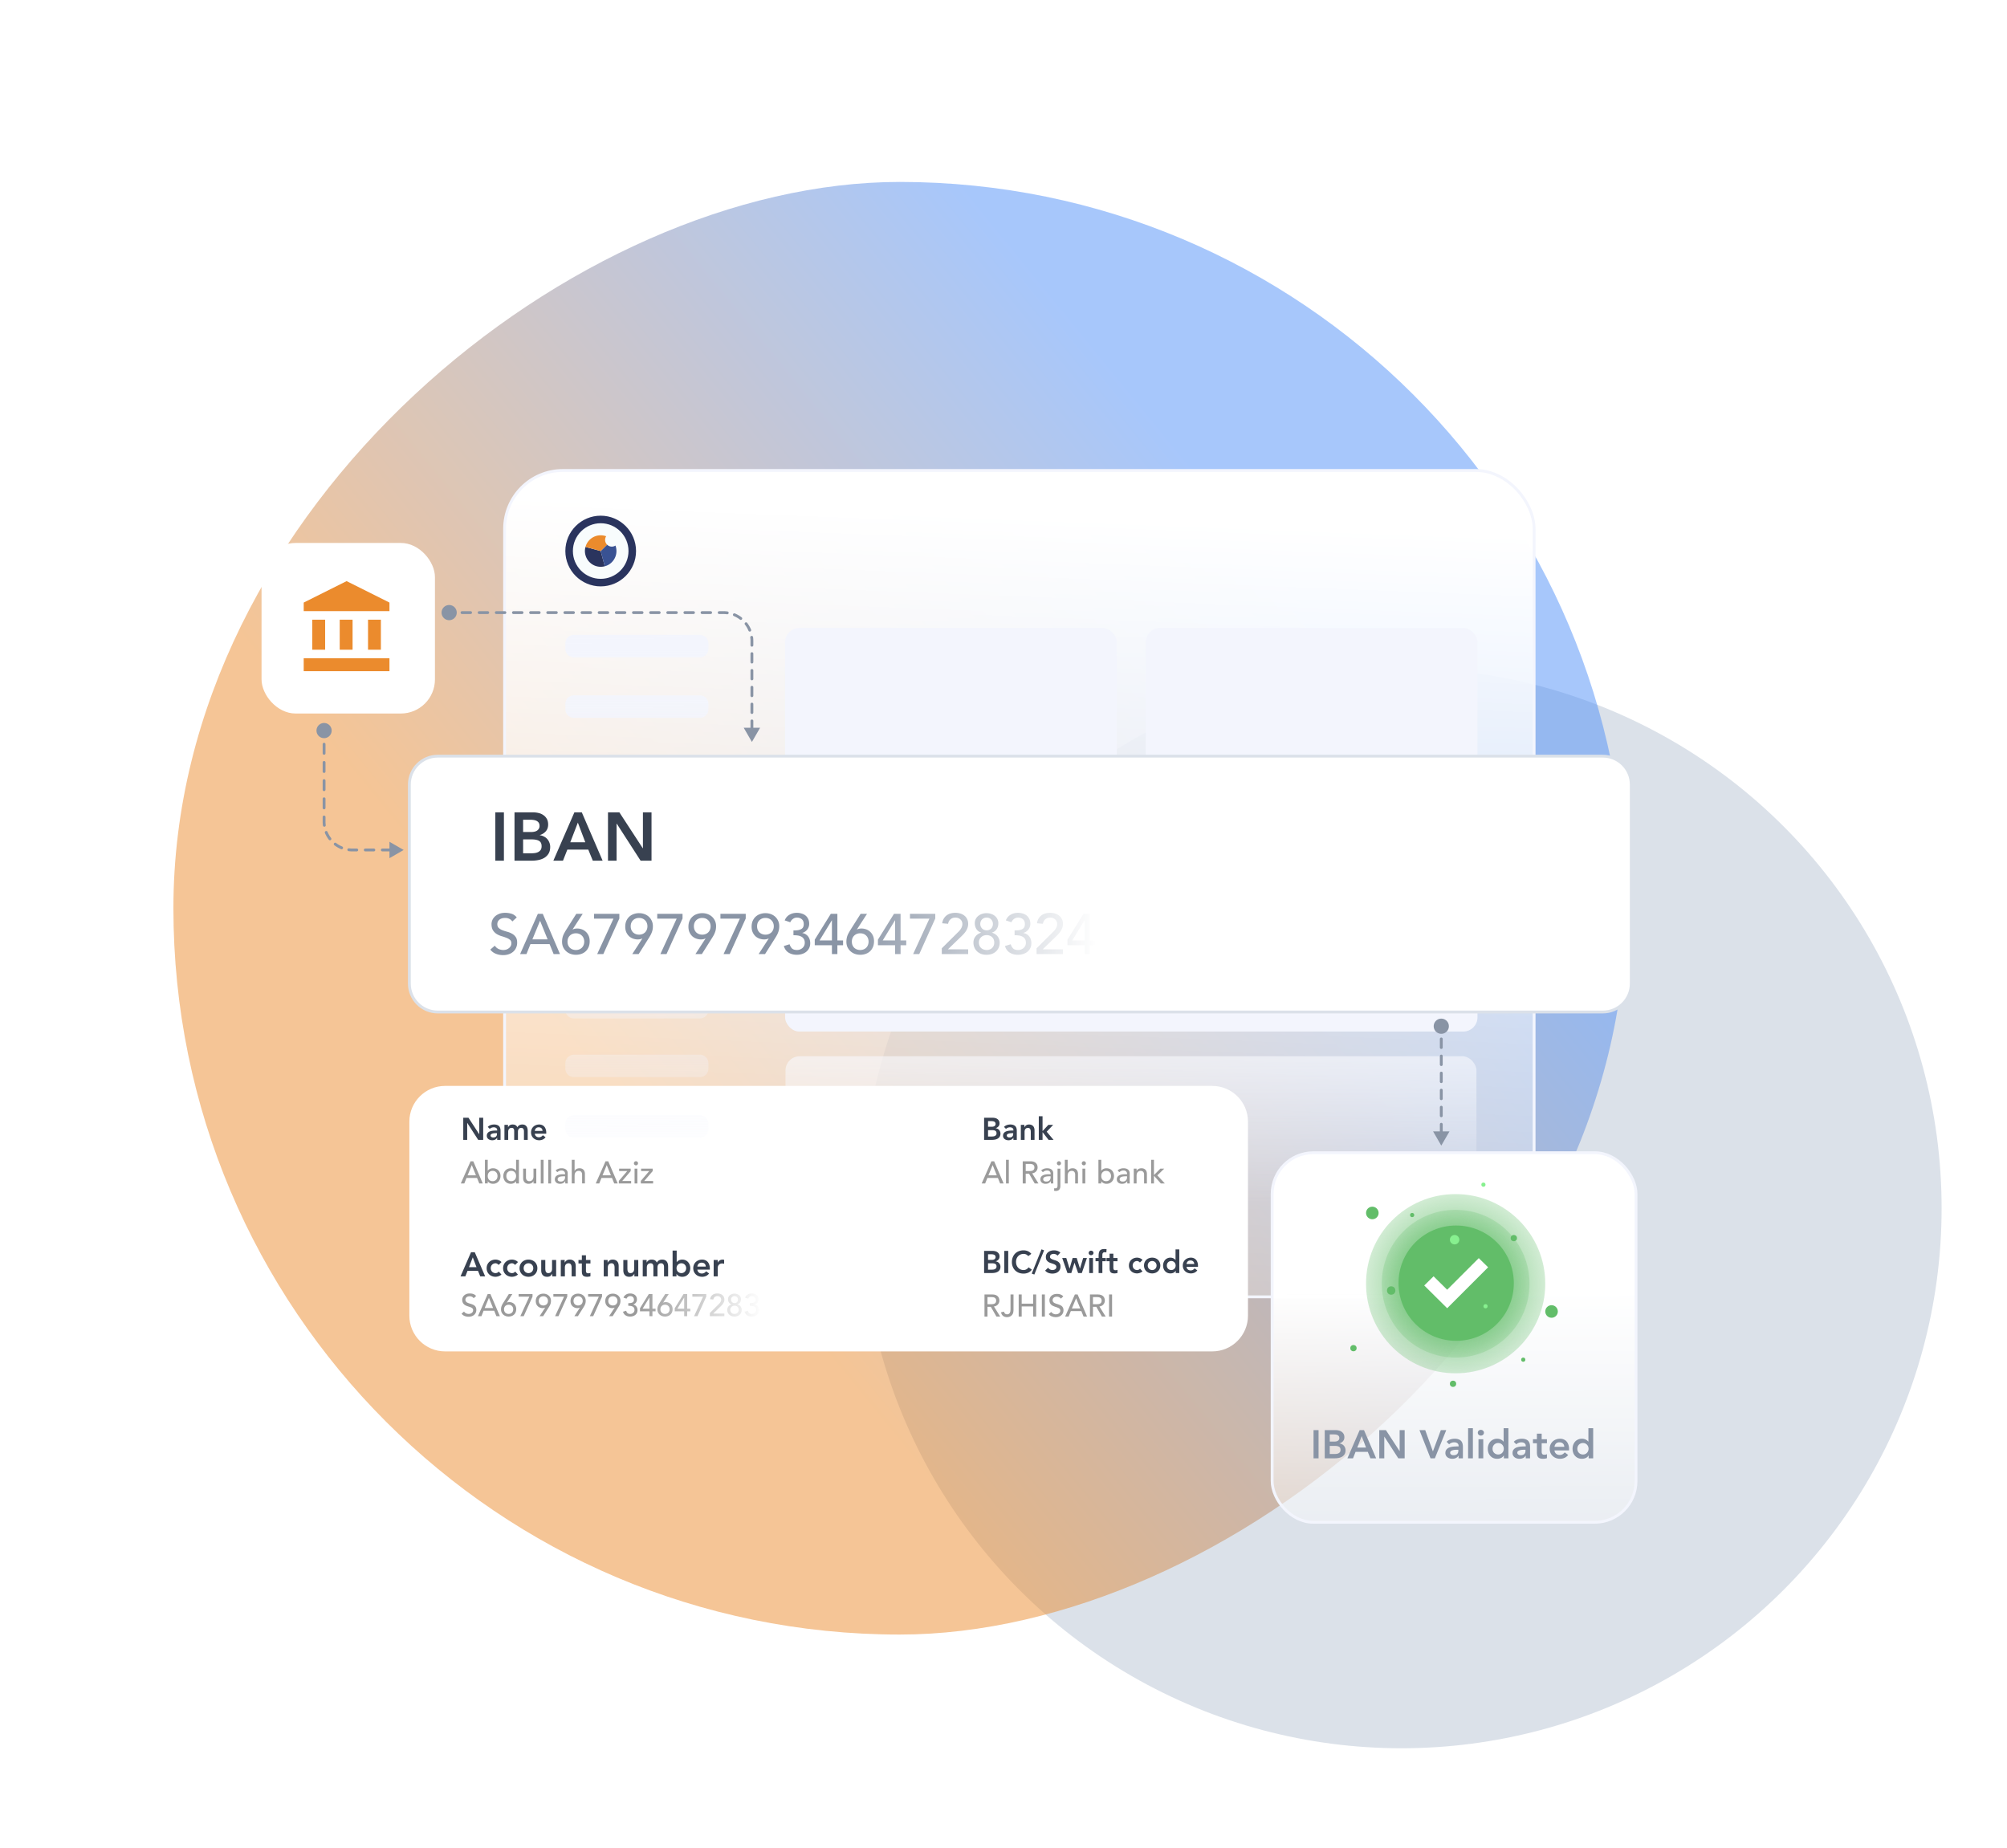 <svg width="706" height="650" fill="none" xmlns="http://www.w3.org/2000/svg"><circle cx="493" cy="425" r="190" fill="#DBE1E9"/><g opacity=".5" filter="url(#a)"><rect x="61" y="575" width="511" height="511" rx="255.5" transform="rotate(-90 61 575)" fill="url(#b)"/></g><rect x="276.319" y="371.562" width="243.048" height="66.849" rx="5" fill="url(#c)"/><rect x="177.5" y="165.5" width="362.15" height="290.703" rx="20.5" fill="url(#d)" stroke="#F3F5FD"/><path d="M426.429 475.39H156.571c-6.96 0-12.571-5.648-12.571-12.571v-68.248c0-6.96 5.648-12.571 12.571-12.571h269.858c6.96 0 12.571 5.648 12.571 12.571v68.248c0 6.923-5.611 12.571-12.571 12.571z" fill="#fff"/><path d="M162.959 393.198h1.837l3.773 5.786h.022v-5.786h1.386v7.788h-1.76l-3.85-5.973h-.022v5.973h-1.386v-7.788zm11.934 7.062h-.033c-.191.3-.433.52-.726.66a2.334 2.334 0 0 1-.968.198c-.242 0-.481-.033-.715-.099a1.988 1.988 0 0 1-.616-.297 1.554 1.554 0 0 1-.429-.495 1.404 1.404 0 0 1-.165-.693c0-.286.051-.528.154-.726.102-.206.238-.374.407-.506.176-.14.377-.25.605-.33a3.72 3.72 0 0 1 .704-.176c.249-.044.498-.07.748-.077.249-.015.484-.022.704-.022h.33v-.143c0-.33-.114-.576-.341-.737-.228-.169-.517-.253-.869-.253-.279 0-.539.051-.781.154a1.892 1.892 0 0 0-.627.396l-.693-.693a2.556 2.556 0 0 1 1.023-.649 3.836 3.836 0 0 1 1.221-.198c.374 0 .689.044.946.132.256.08.469.187.638.319.168.132.297.286.385.462.095.168.161.341.198.517.044.176.069.348.077.517.007.161.011.304.011.429v3.036h-1.188v-.726zm-.077-1.639h-.275c-.184 0-.389.007-.616.022a3.004 3.004 0 0 0-.649.11 1.346 1.346 0 0 0-.506.242.51.51 0 0 0-.209.44c0 .124.025.231.077.319.058.08.132.15.22.209.088.058.187.102.297.132.11.022.22.033.33.033.454 0 .788-.107 1.001-.319.22-.22.33-.517.33-.891v-.297zm2.63-2.915h1.254v.825h.022c.117-.25.304-.47.561-.66.264-.198.616-.297 1.056-.297.829 0 1.379.326 1.65.979.191-.338.429-.583.715-.737.286-.162.627-.242 1.023-.242.352 0 .649.058.891.176.242.117.436.278.583.484.154.205.264.447.33.726.066.271.099.564.099.88v3.146h-1.32v-2.992c0-.162-.015-.316-.044-.462a1.065 1.065 0 0 0-.154-.396.757.757 0 0 0-.297-.275 1.033 1.033 0 0 0-.484-.099c-.205 0-.381.04-.528.121a1.007 1.007 0 0 0-.352.308 1.334 1.334 0 0 0-.198.44 2.203 2.203 0 0 0-.055.495v2.86h-1.32v-3.146c0-.33-.07-.591-.209-.781-.139-.198-.37-.297-.693-.297-.22 0-.407.036-.561.11a1.13 1.13 0 0 0-.374.297 1.226 1.226 0 0 0-.209.429c-.044.161-.066.33-.066.506v2.882h-1.32v-5.28zm10.682 3.102c.044.396.198.704.462.924.264.22.583.33.957.33.33 0 .605-.066.825-.198.228-.14.426-.312.594-.517l.946.715c-.308.381-.652.652-1.034.814a3.051 3.051 0 0 1-1.199.242c-.396 0-.77-.066-1.122-.198a2.694 2.694 0 0 1-.913-.561 2.763 2.763 0 0 1-.616-.869 2.906 2.906 0 0 1-.22-1.144c0-.418.074-.796.22-1.133.154-.345.36-.638.616-.88.257-.242.561-.429.913-.561a3.169 3.169 0 0 1 1.122-.198c.367 0 .701.066 1.001.198.308.124.569.308.781.55.22.242.389.542.506.902.125.352.187.759.187 1.221v.363h-4.026zm2.706-.99c-.007-.389-.128-.693-.363-.913-.234-.228-.561-.341-.979-.341-.396 0-.711.113-.946.341-.227.227-.366.531-.418.913h2.706z" fill="#384150"/><path d="m162.101 416.305 3.432-7.788h.957l3.333 7.788h-1.232l-.781-1.925h-3.707l-.77 1.925h-1.232zm2.376-2.849h2.948l-1.452-3.575h-.022l-1.474 3.575zm6.106 2.849v-8.316h.99v3.85h.022c.352-.539 1.067-.88 1.815-.88 1.606 0 2.651 1.177 2.651 2.739 0 1.54-1.034 2.739-2.651 2.739-.704 0-1.43-.319-1.815-.88h-.022v.748h-.99zm2.706-.792c1.056 0 1.716-.759 1.716-1.815s-.66-1.815-1.716-1.815-1.716.759-1.716 1.815.66 1.815 1.716 1.815zm9.244-7.524v8.316h-.99v-.748h-.022c-.385.561-1.111.88-1.815.88-1.617 0-2.651-1.199-2.651-2.739 0-1.562 1.045-2.739 2.651-2.739.748 0 1.463.341 1.815.88h.022v-3.85h.99zm-2.706 7.524c1.056 0 1.716-.759 1.716-1.815s-.66-1.815-1.716-1.815-1.716.759-1.716 1.815.66 1.815 1.716 1.815zm8.825-4.422v5.214h-.99v-.803h-.022c-.253.55-.913.935-1.716.935-1.012 0-1.892-.605-1.892-1.991v-3.355h.99v3.08c0 .979.561 1.342 1.188 1.342.825 0 1.452-.528 1.452-1.738v-2.684h.99zm1.569 5.214v-8.316h.99v8.316h-.99zm2.643 0v-8.316h.99v8.316h-.99zm3.182-3.96-.594-.616c.55-.517 1.342-.77 2.068-.77 1.54 0 2.178.836 2.178 1.738v2.662c0 .363.011.671.044.946h-.88a9.533 9.533 0 0 1-.033-.792h-.022c-.44.671-1.034.924-1.826.924-.968 0-1.804-.55-1.804-1.562 0-1.342 1.287-1.804 2.871-1.804h.726v-.22c0-.539-.396-1.1-1.243-1.1-.759 0-1.122.319-1.485.594zm2.728 1.452h-.528c-.935 0-2.079.165-2.079 1.001 0 .594.44.847 1.122.847 1.1 0 1.485-.814 1.485-1.518v-.33zm2.36 2.508v-8.316h.99v3.905h.022c.253-.55.913-.935 1.716-.935 1.012 0 1.892.605 1.892 1.991v3.355h-.99v-3.08c0-.979-.561-1.342-1.188-1.342-.825 0-1.452.528-1.452 1.738v2.684h-.99zm8.437 0 3.432-7.788h.957l3.333 7.788h-1.232l-.781-1.925h-3.707l-.77 1.925h-1.232zm2.376-2.849h2.948l-1.452-3.575h-.022l-1.474 3.575zm5.743 2.849v-.891l2.959-3.465h-2.86v-.858h4.07v.88l-2.981 3.476h3.135v.858h-4.323zm5.531 0v-5.214h.99v5.214h-.99zm-.231-7.084c0-.396.33-.726.726-.726.396 0 .726.33.726.726 0 .396-.33.726-.726.726a.732.732 0 0 1-.726-.726zm2.434 7.084v-.891l2.959-3.465h-2.86v-.858h4.07v.88l-2.981 3.476h3.135v.858h-4.323z" fill="#9A9A9A"/><path d="M165.696 440.504h1.308l3.66 8.496h-1.728l-.792-1.944h-3.684l-.768 1.944H162l3.696-8.496zm1.92 5.256-1.308-3.456-1.332 3.456h2.64zm7.796-.792a2.298 2.298 0 0 0-.528-.42 1.134 1.134 0 0 0-.564-.156 1.67 1.67 0 0 0-1.248.528c-.144.16-.256.344-.336.552a1.967 1.967 0 0 0-.108.648c0 .224.036.44.108.648.08.208.192.392.336.552a1.67 1.67 0 0 0 1.248.528c.224 0 .432-.044.624-.132.192-.096.356-.232.492-.408l.96 1.032a2.166 2.166 0 0 1-.504.372 3.204 3.204 0 0 1-1.116.384 2.602 2.602 0 0 1-.456.048c-.432 0-.84-.072-1.224-.216a2.936 2.936 0 0 1-.996-.612 2.999 2.999 0 0 1-.672-.948 3.156 3.156 0 0 1-.24-1.248c0-.456.08-.868.24-1.236.168-.376.392-.696.672-.96s.612-.468.996-.612a3.457 3.457 0 0 1 1.224-.216c.368 0 .736.072 1.104.216.376.136.704.356.984.66l-.996.996zm5.789 0a2.298 2.298 0 0 0-.528-.42 1.134 1.134 0 0 0-.564-.156 1.67 1.67 0 0 0-1.248.528c-.144.16-.256.344-.336.552a1.967 1.967 0 0 0-.108.648c0 .224.036.44.108.648.08.208.192.392.336.552a1.67 1.67 0 0 0 1.248.528c.224 0 .432-.044.624-.132.192-.096.356-.232.492-.408l.96 1.032a2.166 2.166 0 0 1-.504.372 3.204 3.204 0 0 1-1.116.384 2.602 2.602 0 0 1-.456.048c-.432 0-.84-.072-1.224-.216a2.936 2.936 0 0 1-.996-.612 2.999 2.999 0 0 1-.672-.948 3.156 3.156 0 0 1-.24-1.248c0-.456.08-.868.24-1.236.168-.376.392-.696.672-.96s.612-.468.996-.612a3.457 3.457 0 0 1 1.224-.216c.368 0 .736.072 1.104.216.376.136.704.356.984.66l-.996.996zm1.565 1.152c0-.456.08-.868.24-1.236.168-.376.392-.696.672-.96s.612-.468.996-.612a3.457 3.457 0 0 1 1.224-.216c.432 0 .84.072 1.224.216.384.144.716.348.996.612s.5.584.66.96c.168.368.252.78.252 1.236 0 .456-.084.872-.252 1.248-.16.368-.38.684-.66.948-.28.264-.612.468-.996.612a3.457 3.457 0 0 1-1.224.216c-.432 0-.84-.072-1.224-.216a2.936 2.936 0 0 1-.996-.612 2.999 2.999 0 0 1-.672-.948 3.156 3.156 0 0 1-.24-1.248zm1.44 0c0 .224.036.44.108.648.08.208.192.392.336.552a1.67 1.67 0 0 0 1.248.528 1.606 1.606 0 0 0 1.236-.528 1.51 1.51 0 0 0 .336-.552c.08-.208.12-.424.12-.648 0-.224-.04-.44-.12-.648a1.51 1.51 0 0 0-.336-.552 1.606 1.606 0 0 0-1.236-.528 1.67 1.67 0 0 0-1.248.528c-.144.16-.256.344-.336.552a1.967 1.967 0 0 0-.108.648zm11.429 2.88h-1.368v-.924h-.024a2.07 2.07 0 0 1-.624.756c-.28.208-.66.312-1.14.312-.384 0-.712-.06-.984-.18a1.862 1.862 0 0 1-.648-.504 2.021 2.021 0 0 1-.36-.732 3.316 3.316 0 0 1-.108-.852v-3.636h1.44v2.916c0 .16.008.34.024.54.016.192.056.376.12.552.072.168.176.312.312.432.144.112.344.168.6.168.24 0 .44-.04.6-.12.168-.08.304-.188.408-.324a1.24 1.24 0 0 0 .24-.468c.048-.176.072-.36.072-.552v-3.144h1.44V449zm1.634-5.76h1.368v.924h.024c.136-.288.344-.536.624-.744.28-.216.66-.324 1.14-.324.384 0 .708.064.972.192.272.128.492.296.66.504.168.208.288.448.36.72.072.272.108.556.108.852V449h-1.44v-2.916c0-.16-.008-.336-.024-.528-.016-.2-.06-.384-.132-.552a.944.944 0 0 0-.312-.432c-.144-.12-.34-.18-.588-.18-.24 0-.444.04-.612.12-.16.08-.296.188-.408.324-.104.136-.18.292-.228.468-.048.176-.072.36-.072.552V449h-1.44v-5.76zm6.219 1.224v-1.224h1.188v-1.668h1.44v1.668h1.584v1.224h-1.584v2.52c0 .288.052.516.156.684.112.168.328.252.648.252.128 0 .268-.012.42-.036a.94.94 0 0 0 .36-.144v1.212c-.152.072-.34.12-.564.144a3.98 3.98 0 0 1-.576.048c-.384 0-.7-.044-.948-.132a1.266 1.266 0 0 1-.576-.372 1.604 1.604 0 0 1-.288-.648 4.862 4.862 0 0 1-.072-.888v-2.64h-1.188zm8.887-1.224h1.368v.924h.024c.136-.288.344-.536.624-.744.28-.216.66-.324 1.14-.324.384 0 .708.064.972.192.272.128.492.296.66.504.168.208.288.448.36.72.072.272.108.556.108.852V449h-1.44v-2.916c0-.16-.008-.336-.024-.528-.016-.2-.06-.384-.132-.552a.944.944 0 0 0-.312-.432c-.144-.12-.34-.18-.588-.18-.24 0-.444.04-.612.12-.16.08-.296.188-.408.324-.104.136-.18.292-.228.468-.048.176-.072.36-.072.552V449h-1.44v-5.76zm12.146 5.76h-1.368v-.924h-.024a2.07 2.07 0 0 1-.624.756c-.28.208-.66.312-1.14.312-.384 0-.712-.06-.984-.18a1.862 1.862 0 0 1-.648-.504 2.021 2.021 0 0 1-.36-.732 3.316 3.316 0 0 1-.108-.852v-3.636h1.44v2.916c0 .16.008.34.024.54.016.192.056.376.12.552.072.168.176.312.312.432.144.112.344.168.6.168.24 0 .44-.04.6-.12.168-.08.304-.188.408-.324a1.24 1.24 0 0 0 .24-.468c.048-.176.072-.36.072-.552v-3.144h1.44V449zm1.575-5.76h1.368v.9h.024a1.92 1.92 0 0 1 .612-.72c.288-.216.672-.324 1.152-.324.904 0 1.504.356 1.8 1.068.208-.368.468-.636.78-.804.312-.176.684-.264 1.116-.264.384 0 .708.064.972.192s.476.304.636.528c.168.224.288.488.36.792.072.296.108.616.108.96V449h-1.44v-3.264c0-.176-.016-.344-.048-.504a1.162 1.162 0 0 0-.168-.432.836.836 0 0 0-.324-.3 1.126 1.126 0 0 0-.528-.108c-.224 0-.416.044-.576.132-.152.08-.28.192-.384.336a1.465 1.465 0 0 0-.216.48c-.04.176-.06.356-.06.54V449h-1.44v-3.432c0-.36-.076-.644-.228-.852-.152-.216-.404-.324-.756-.324-.24 0-.444.04-.612.12-.16.08-.296.188-.408.324-.104.136-.18.292-.228.468-.048.176-.072.36-.072.552V449h-1.44v-5.76zm10.501-3.312h1.44v4.044h.036c.072-.096.164-.192.276-.288.112-.104.248-.2.408-.288.16-.088.344-.16.552-.216a2.78 2.78 0 0 1 .72-.084c.408 0 .784.08 1.128.24.344.152.636.364.876.636a2.9 2.9 0 0 1 .576.96 3.4 3.4 0 0 1 .204 1.188c0 .424-.064.82-.192 1.188a2.745 2.745 0 0 1-.564.96 2.731 2.731 0 0 1-.9.648 2.968 2.968 0 0 1-1.188.228c-.408 0-.788-.08-1.14-.24a1.852 1.852 0 0 1-.84-.768h-.024V449h-1.368v-9.072zm4.776 6.192c0-.224-.04-.44-.12-.648a1.51 1.51 0 0 0-.336-.552 1.606 1.606 0 0 0-1.236-.528 1.67 1.67 0 0 0-1.248.528c-.144.16-.256.344-.336.552a1.967 1.967 0 0 0-.108.648c0 .224.036.44.108.648.08.208.192.392.336.552a1.67 1.67 0 0 0 1.248.528 1.606 1.606 0 0 0 1.236-.528 1.51 1.51 0 0 0 .336-.552c.08-.208.12-.424.12-.648zm3.935.504c.048.432.216.768.504 1.008.288.24.636.36 1.044.36.36 0 .66-.072.9-.216.248-.152.464-.34.648-.564l1.032.78c-.336.416-.712.712-1.128.888a3.323 3.323 0 0 1-1.308.264c-.432 0-.84-.072-1.224-.216a2.936 2.936 0 0 1-.996-.612 2.999 2.999 0 0 1-.672-.948 3.156 3.156 0 0 1-.24-1.248c0-.456.08-.868.24-1.236.168-.376.392-.696.672-.96s.612-.468.996-.612a3.457 3.457 0 0 1 1.224-.216c.4 0 .764.072 1.092.216.336.136.62.336.852.6.24.264.424.592.552.984.136.384.204.828.204 1.332v.396h-4.392zm2.952-1.08c-.008-.424-.14-.756-.396-.996-.256-.248-.612-.372-1.068-.372-.432 0-.776.124-1.032.372-.248.248-.4.58-.456.996h2.952zm2.786-2.304h1.44v.912h.024a1.81 1.81 0 0 1 .684-.78 1.892 1.892 0 0 1 1.272-.252c.088.016.176.036.264.06v1.392a2.866 2.866 0 0 0-.36-.072 1.6 1.6 0 0 0-.336-.036c-.336 0-.608.064-.816.192-.2.12-.356.26-.468.42-.104.16-.176.32-.216.48-.032.16-.048.28-.048.36V449h-1.44v-5.76z" fill="#384150"/><path d="m162.363 462.12.869-.748c.374.572 1.023.836 1.65.836.693 0 1.551-.44 1.551-1.298 0-1.793-3.839-.682-3.839-3.718 0-.913.77-2.178 2.64-2.178.847 0 1.661.176 2.244.891l-.858.781c-.264-.407-.781-.682-1.386-.682-1.166 0-1.518.704-1.518 1.188 0 1.969 3.839.792 3.839 3.597 0 1.507-1.21 2.409-2.706 2.409-1.001 0-1.958-.341-2.486-1.078zm5.76.88 3.432-7.788h.957l3.333 7.788h-1.232l-.781-1.925h-3.707l-.77 1.925h-1.232zm2.376-2.849h2.948l-1.452-3.575h-.022l-1.474 3.575zm9.736-4.939-1.958 3.014h.044c.253-.121.539-.176.858-.176 1.122 0 2.409.759 2.409 2.464 0 1.716-1.21 2.618-2.673 2.618s-2.673-.99-2.673-2.508c0-.957.308-1.551.781-2.299l1.969-3.113h1.243zm-2.937 5.379c0 .946.649 1.617 1.617 1.617s1.617-.671 1.617-1.617-.649-1.617-1.617-1.617-1.617.671-1.617 1.617zm5.739 2.409 3.157-6.864h-3.762v-.924h4.895v.902L184.225 463h-1.188zm6.783 0 1.958-3.014h-.044a1.963 1.963 0 0 1-.858.176c-1.122 0-2.409-.759-2.409-2.464 0-1.716 1.21-2.618 2.673-2.618s2.673.99 2.673 2.508c0 .957-.308 1.551-.781 2.299L191.063 463h-1.243zm2.937-5.379c0-.946-.649-1.617-1.617-1.617s-1.617.671-1.617 1.617.649 1.617 1.617 1.617 1.617-.671 1.617-1.617zm2.504 5.379 3.157-6.864h-3.762v-.924h4.895v.902L196.449 463h-1.188zm6.784 0 1.958-3.014h-.044a1.963 1.963 0 0 1-.858.176c-1.122 0-2.409-.759-2.409-2.464 0-1.716 1.21-2.618 2.673-2.618s2.673.99 2.673 2.508c0 .957-.308 1.551-.781 2.299L203.288 463h-1.243zm2.937-5.379c0-.946-.649-1.617-1.617-1.617s-1.617.671-1.617 1.617.649 1.617 1.617 1.617 1.617-.671 1.617-1.617zm2.504 5.379 3.157-6.864h-3.762v-.924h4.895v.902L208.674 463h-1.188zm6.783 0 1.958-3.014h-.044a1.963 1.963 0 0 1-.858.176c-1.122 0-2.409-.759-2.409-2.464 0-1.716 1.21-2.618 2.673-2.618s2.673.99 2.673 2.508c0 .957-.308 1.551-.781 2.299L215.512 463h-1.243zm2.937-5.379c0-.946-.649-1.617-1.617-1.617s-1.617.671-1.617 1.617.649 1.617 1.617 1.617 1.617-.671 1.617-1.617zm1.944 3.817 1.111-.341c.253.748.605 1.111 1.43 1.111.814 0 1.507-.572 1.507-1.408 0-1.298-1.199-1.452-2.189-1.452v-.924c1.606 0 1.991-.451 1.991-1.221 0-.825-.561-1.265-1.309-1.265-.572 0-1.067.363-1.298.902l-1.078-.363c.407-.99 1.32-1.463 2.354-1.463 1.276 0 2.387.682 2.387 2.123 0 .814-.539 1.529-1.331 1.76v.022c.979.165 1.529 1.001 1.529 1.958 0 1.496-1.221 2.255-2.596 2.255-1.188 0-2.156-.517-2.508-1.694zm9.302 1.562v-1.716h-3.322v-1.078l3.102-4.994h1.276v5.148h1.1v.924h-1.1V463h-1.056zm0-2.64v-3.894h-.022l-2.376 3.894h2.398zm6.794-5.148-1.958 3.014h.044c.253-.121.539-.176.858-.176 1.122 0 2.409.759 2.409 2.464 0 1.716-1.21 2.618-2.673 2.618s-2.673-.99-2.673-2.508c0-.957.308-1.551.781-2.299l1.969-3.113h1.243zm-2.937 5.379c0 .946.649 1.617 1.617 1.617s1.617-.671 1.617-1.617-.649-1.617-1.617-1.617-1.617.671-1.617 1.617zm8.367 2.409v-1.716h-3.322v-1.078l3.102-4.994h1.276v5.148h1.1v.924h-1.1V463h-1.056zm0-2.64v-3.894h-.022l-2.376 3.894h2.398zm3.484 2.64 3.157-6.864h-3.762v-.924h4.895v.902L245.348 463h-1.188zm5.551 0v-1.122l3.124-3.102c.429-.418.858-.957.858-1.595 0-.77-.605-1.243-1.342-1.243-.759 0-1.287.462-1.419 1.199l-1.144-.099c.209-1.375 1.232-2.024 2.574-2.024 1.342 0 2.453.726 2.453 2.156 0 1.023-.66 1.76-1.353 2.431l-2.563 2.475h3.916V463h-5.104zm8.664.132c-1.419 0-2.541-.891-2.541-2.365 0-.968.638-1.672 1.485-1.903v-.033c-.583-.154-1.221-.737-1.221-1.815 0-1.177 1.056-1.936 2.277-1.936s2.277.759 2.277 1.936c0 1.078-.638 1.661-1.221 1.815v.033c.847.231 1.485.935 1.485 1.903 0 1.474-1.122 2.365-2.541 2.365zm-1.221-5.962c0 .605.44 1.232 1.221 1.232.814 0 1.221-.594 1.221-1.232 0-.715-.495-1.232-1.221-1.232a1.2 1.2 0 0 0-1.221 1.232zm1.221 5.038c.88 0 1.485-.594 1.485-1.441 0-.946-.66-1.43-1.485-1.441-.858.011-1.485.616-1.485 1.441 0 .913.682 1.441 1.485 1.441zm3.561-.77 1.111-.341c.253.748.605 1.111 1.43 1.111.814 0 1.507-.572 1.507-1.408 0-1.298-1.199-1.452-2.189-1.452v-.924c1.606 0 1.991-.451 1.991-1.221 0-.825-.561-1.265-1.309-1.265-.572 0-1.067.363-1.298.902l-1.078-.363c.407-.99 1.32-1.463 2.354-1.463 1.276 0 2.387.682 2.387 2.123 0 .814-.539 1.529-1.331 1.76v.022c.979.165 1.529 1.001 1.529 1.958 0 1.496-1.221 2.255-2.596 2.255-1.188 0-2.156-.517-2.508-1.694zm6.112 1.562v-1.122l3.124-3.102c.429-.418.858-.957.858-1.595 0-.77-.605-1.243-1.342-1.243-.759 0-1.287.462-1.419 1.199l-1.144-.099c.209-1.375 1.232-2.024 2.574-2.024 1.342 0 2.453.726 2.453 2.156 0 1.023-.66 1.76-1.353 2.431l-2.563 2.475h3.916V463h-5.104zm9.302 0v-1.716h-3.322v-1.078l3.102-4.994h1.276v5.148h1.1v.924h-1.1V463h-1.056zm0-2.64v-3.894h-.022l-2.376 3.894h2.398zm5.475 2.772c-1.419 0-2.541-.891-2.541-2.365 0-.968.638-1.672 1.485-1.903v-.033c-.583-.154-1.221-.737-1.221-1.815 0-1.177 1.056-1.936 2.277-1.936s2.277.759 2.277 1.936c0 1.078-.638 1.661-1.221 1.815v.033c.847.231 1.485.935 1.485 1.903 0 1.474-1.122 2.365-2.541 2.365zm-1.221-5.962c0 .605.44 1.232 1.221 1.232.814 0 1.221-.594 1.221-1.232 0-.715-.495-1.232-1.221-1.232a1.2 1.2 0 0 0-1.221 1.232zm1.221 5.038c.88 0 1.485-.594 1.485-1.441 0-.946-.66-1.43-1.485-1.441-.858.011-1.485.616-1.485 1.441 0 .913.682 1.441 1.485 1.441zm3.56-.77 1.111-.341c.253.748.605 1.111 1.43 1.111.814 0 1.507-.572 1.507-1.408 0-1.298-1.199-1.452-2.189-1.452v-.924c1.606 0 1.991-.451 1.991-1.221 0-.825-.561-1.265-1.309-1.265-.572 0-1.067.363-1.298.902l-1.078-.363c.407-.99 1.32-1.463 2.354-1.463 1.276 0 2.387.682 2.387 2.123 0 .814-.539 1.529-1.331 1.76v.022c.979.165 1.529 1.001 1.529 1.958 0 1.496-1.221 2.255-2.596 2.255-1.188 0-2.156-.517-2.508-1.694zm6.673 1.562 3.157-6.864h-3.762v-.924h4.895v.902L294.246 463h-1.188zm8.104.132c-1.419 0-2.541-.891-2.541-2.365 0-.968.638-1.672 1.485-1.903v-.033c-.583-.154-1.221-.737-1.221-1.815 0-1.177 1.056-1.936 2.277-1.936s2.277.759 2.277 1.936c0 1.078-.638 1.661-1.221 1.815v.033c.847.231 1.485.935 1.485 1.903 0 1.474-1.122 2.365-2.541 2.365zm-1.221-5.962c0 .605.44 1.232 1.221 1.232.814 0 1.221-.594 1.221-1.232 0-.715-.495-1.232-1.221-1.232a1.2 1.2 0 0 0-1.221 1.232zm1.221 5.038c.88 0 1.485-.594 1.485-1.441 0-.946-.66-1.43-1.485-1.441-.858.011-1.485.616-1.485 1.441 0 .913.682 1.441 1.485 1.441zm6.75.792v-1.716h-3.322v-1.078l3.102-4.994h1.276v5.148h1.1v.924h-1.1V463h-1.056zm0-2.64v-3.894h-.022l-2.376 3.894h2.398zm2.922 2.64v-1.122l3.124-3.102c.429-.418.858-.957.858-1.595 0-.77-.605-1.243-1.342-1.243-.759 0-1.287.462-1.419 1.199l-1.144-.099c.209-1.375 1.232-2.024 2.574-2.024 1.342 0 2.453.726 2.453 2.156 0 1.023-.66 1.76-1.353 2.431l-2.563 2.475h3.916V463h-5.104zm8.664.132c-1.419 0-2.541-.891-2.541-2.365 0-.968.638-1.672 1.485-1.903v-.033c-.583-.154-1.221-.737-1.221-1.815 0-1.177 1.056-1.936 2.277-1.936s2.277.759 2.277 1.936c0 1.078-.638 1.661-1.221 1.815v.033c.847.231 1.485.935 1.485 1.903 0 1.474-1.122 2.365-2.541 2.365zm-1.221-5.962c0 .605.44 1.232 1.221 1.232.814 0 1.221-.594 1.221-1.232 0-.715-.495-1.232-1.221-1.232a1.2 1.2 0 0 0-1.221 1.232zm1.221 5.038c.88 0 1.485-.594 1.485-1.441 0-.946-.66-1.43-1.485-1.441-.858.011-1.485.616-1.485 1.441 0 .913.682 1.441 1.485 1.441z" fill="#9A9A9A"/><path fill="url(#e)" d="M224 452h104v15H224z"/><path d="M346.178 393.198h3.036c.293 0 .583.036.869.11.286.066.539.179.759.341.227.154.41.355.55.605.139.249.209.55.209.902 0 .44-.125.803-.374 1.089-.25.286-.576.491-.979.616v.022c.242.029.465.099.671.209a1.733 1.733 0 0 1 .88.979c.088.212.132.443.132.693 0 .425-.085.781-.253 1.067a2.073 2.073 0 0 1-.671.682 2.896 2.896 0 0 1-.946.363 5.3 5.3 0 0 1-1.078.11h-2.805v-7.788zm1.386 3.168h1.265c.462 0 .806-.088 1.034-.264a.869.869 0 0 0 .352-.715c0-.338-.121-.587-.363-.748-.235-.169-.616-.253-1.144-.253h-1.144v1.98zm0 3.432h1.276c.176 0 .363-.011.561-.033.205-.022.392-.074.561-.154a1.13 1.13 0 0 0 .418-.341c.11-.154.165-.36.165-.616 0-.411-.136-.697-.407-.858-.264-.162-.679-.242-1.243-.242h-1.331v2.244zm8.925.462h-.033c-.19.3-.432.52-.726.66a2.33 2.33 0 0 1-.968.198 2.63 2.63 0 0 1-.715-.099 2.01 2.01 0 0 1-.616-.297 1.554 1.554 0 0 1-.429-.495 1.404 1.404 0 0 1-.165-.693c0-.286.052-.528.154-.726.103-.206.239-.374.407-.506.176-.14.378-.25.605-.33a3.74 3.74 0 0 1 .704-.176c.25-.044.499-.07.748-.077.25-.015.484-.022.704-.022h.33v-.143c0-.33-.113-.576-.341-.737-.227-.169-.517-.253-.869-.253-.278 0-.539.051-.781.154a1.892 1.892 0 0 0-.627.396l-.693-.693a2.57 2.57 0 0 1 1.023-.649 3.836 3.836 0 0 1 1.221-.198c.374 0 .69.044.946.132.257.08.47.187.638.319.169.132.297.286.385.462.096.168.162.341.198.517.044.176.07.348.077.517.008.161.011.304.011.429v3.036h-1.188v-.726zm-.077-1.639h-.275c-.183 0-.388.007-.616.022a3.025 3.025 0 0 0-.649.11 1.353 1.353 0 0 0-.506.242.513.513 0 0 0-.209.44c0 .124.026.231.077.319.059.08.132.15.22.209.088.058.187.102.297.132.11.022.22.033.33.033.455 0 .789-.107 1.001-.319.22-.22.33-.517.33-.891v-.297zm2.686-2.915h1.254v.847h.022c.124-.264.315-.492.572-.682.256-.198.605-.297 1.045-.297.352 0 .649.058.891.176.249.117.451.271.605.462.154.19.264.41.33.66.066.249.099.509.099.781v3.333h-1.32v-2.673c0-.147-.008-.308-.022-.484a1.604 1.604 0 0 0-.121-.506.861.861 0 0 0-.286-.396c-.132-.11-.312-.165-.539-.165-.22 0-.407.036-.561.11a1.12 1.12 0 0 0-.374.297 1.209 1.209 0 0 0-.209.429c-.044.161-.066.33-.066.506v2.882h-1.32v-5.28zm6.316-3.036h1.32v5.225l2.035-2.189h1.694l-2.266 2.398 2.409 2.882h-1.749l-2.101-2.695h-.022v2.695h-1.32v-8.316z" fill="#384150"/><path d="m345.321 416.305 3.432-7.788h.957l3.333 7.788h-1.232l-.781-1.925h-3.707l-.77 1.925h-1.232zm2.376-2.849h2.948l-1.452-3.575h-.022l-1.474 3.575zm6.183 2.849v-8.316h.99v8.316h-.99zm5.88 0v-7.788h2.739c1.991 0 2.497 1.199 2.497 2.178 0 .99-.737 1.925-1.914 2.057l2.211 3.553h-1.32l-1.98-3.432h-1.177v3.432h-1.056zm1.056-6.864v2.508h1.386c.836 0 1.672-.198 1.672-1.254s-.836-1.254-1.672-1.254h-1.386zm6.031 2.904-.594-.616c.55-.517 1.342-.77 2.068-.77 1.54 0 2.178.836 2.178 1.738v2.662c0 .363.011.671.044.946h-.88a9.533 9.533 0 0 1-.033-.792h-.022c-.44.671-1.034.924-1.826.924-.968 0-1.804-.55-1.804-1.562 0-1.342 1.287-1.804 2.871-1.804h.726v-.22c0-.539-.396-1.1-1.243-1.1-.759 0-1.122.319-1.485.594zm2.728 1.452h-.528c-.935 0-2.079.165-2.079 1.001 0 .594.44.847 1.122.847 1.1 0 1.485-.814 1.485-1.518v-.33zm2.438-2.706h.99v5.962c0 .539-.011 1.892-1.595 1.892-.22 0-.43-.022-.639-.099l.11-.913c.121.044.275.088.408.088.539 0 .726-.352.726-1.012v-5.918zm-.231-1.87c0-.396.33-.726.726-.726.396 0 .726.33.726.726 0 .396-.33.726-.726.726a.732.732 0 0 1-.726-.726zm2.796 7.084v-8.316h.99v3.905h.022c.253-.55.913-.935 1.716-.935 1.012 0 1.892.605 1.892 1.991v3.355h-.99v-3.08c0-.979-.561-1.342-1.188-1.342-.825 0-1.452.528-1.452 1.738v2.684h-.99zm6.189 0v-5.214h.99v5.214h-.99zm-.231-7.084c0-.396.33-.726.726-.726.396 0 .726.33.726.726 0 .396-.33.726-.726.726a.732.732 0 0 1-.726-.726zm5.858 7.084v-8.316h.99v3.85h.022c.352-.539 1.067-.88 1.815-.88 1.606 0 2.651 1.177 2.651 2.739 0 1.54-1.034 2.739-2.651 2.739-.704 0-1.43-.319-1.815-.88h-.022v.748h-.99zm2.706-.792c1.056 0 1.716-.759 1.716-1.815s-.66-1.815-1.716-1.815-1.716.759-1.716 1.815.66 1.815 1.716 1.815zm4.635-3.168-.594-.616c.55-.517 1.342-.77 2.068-.77 1.54 0 2.178.836 2.178 1.738v2.662c0 .363.011.671.044.946h-.88a9.533 9.533 0 0 1-.033-.792h-.022c-.44.671-1.034.924-1.826.924-.968 0-1.804-.55-1.804-1.562 0-1.342 1.287-1.804 2.871-1.804h.726v-.22c0-.539-.396-1.1-1.243-1.1-.759 0-1.122.319-1.485.594zm2.728 1.452h-.528c-.935 0-2.079.165-2.079 1.001 0 .594.44.847 1.122.847 1.1 0 1.485-.814 1.485-1.518v-.33zm2.36 2.508v-5.214h.99v.803h.022c.253-.55.913-.935 1.716-.935 1.012 0 1.892.605 1.892 1.991v3.355h-.99v-3.08c0-.979-.561-1.342-1.188-1.342-.825 0-1.452.528-1.452 1.738v2.684h-.99zm6.113 0v-8.316h.99v5.368l2.244-2.255h1.375l-2.431 2.365 2.64 2.838h-1.408l-2.42-2.706v2.706h-.99z" fill="#9A9A9A"/><path d="M346.178 440.038h3.036c.293 0 .583.037.869.11.286.066.539.18.759.341.227.154.41.356.55.605.139.25.209.55.209.902 0 .44-.125.803-.374 1.089a2.08 2.08 0 0 1-.979.616v.022c.242.03.465.099.671.209a1.744 1.744 0 0 1 .88.979c.088.213.132.444.132.693 0 .426-.085.781-.253 1.067a2.063 2.063 0 0 1-.671.682c-.272.169-.587.29-.946.363a5.23 5.23 0 0 1-1.078.11h-2.805v-7.788zm1.386 3.168h1.265c.462 0 .806-.088 1.034-.264a.866.866 0 0 0 .352-.715c0-.337-.121-.586-.363-.748-.235-.168-.616-.253-1.144-.253h-1.144v1.98zm0 3.432h1.276c.176 0 .363-.011.561-.033a1.71 1.71 0 0 0 .561-.154c.168-.08.308-.194.418-.341.11-.154.165-.359.165-.616 0-.41-.136-.696-.407-.858-.264-.161-.679-.242-1.243-.242h-1.331v2.244zm5.713-6.6h1.386v7.788h-1.386v-7.788zm8.441 1.826c-.286-.308-.565-.513-.836-.616a2.214 2.214 0 0 0-.803-.154c-.403 0-.77.074-1.1.22-.323.14-.601.338-.836.594-.235.25-.418.543-.55.88a3.115 3.115 0 0 0-.187 1.089c0 .418.062.803.187 1.155.132.352.315.657.55.913.235.257.513.459.836.605.33.147.697.22 1.1.22.315 0 .62-.073.913-.22.301-.154.579-.396.836-.726l1.144.814a3.117 3.117 0 0 1-1.287 1.056c-.506.22-1.045.33-1.617.33a4.669 4.669 0 0 1-1.661-.286 3.964 3.964 0 0 1-1.298-.825 3.886 3.886 0 0 1-.847-1.287 4.326 4.326 0 0 1-.308-1.661c0-.623.103-1.188.308-1.694.205-.513.488-.949.847-1.309a3.748 3.748 0 0 1 1.298-.825 4.521 4.521 0 0 1 1.661-.297c.528 0 1.016.096 1.463.286.455.184.876.499 1.265.946l-1.078.792zm2.129 6.49-.913-.33 3.432-8.536.913.352-3.432 8.514zm8.148-6.644a1.253 1.253 0 0 0-.594-.462 1.964 1.964 0 0 0-.77-.154c-.162 0-.319.019-.473.055a1.358 1.358 0 0 0-.407.176.918.918 0 0 0-.396.77c0 .264.091.466.275.605.183.14.41.261.682.363.271.103.568.202.891.297.322.096.619.228.891.396.271.169.498.393.682.671.183.279.275.649.275 1.111 0 .418-.077.785-.231 1.1a2.214 2.214 0 0 1-.627.77c-.257.206-.558.36-.902.462a4.069 4.069 0 0 1-2.486-.088 2.675 2.675 0 0 1-1.155-.814l1.045-1.012c.168.257.388.459.66.605.278.14.572.209.88.209.161 0 .322-.022.484-.066.161-.044.308-.11.44-.198.132-.088.238-.198.319-.33a.932.932 0 0 0 .121-.473c0-.286-.092-.506-.275-.66a2.356 2.356 0 0 0-.682-.385c-.272-.11-.569-.212-.891-.308a3.838 3.838 0 0 1-.891-.385 2.223 2.223 0 0 1-.682-.66c-.184-.278-.275-.649-.275-1.111 0-.403.08-.751.242-1.045.168-.293.385-.535.649-.726a2.84 2.84 0 0 1 .924-.44 3.95 3.95 0 0 1 1.056-.143c.41 0 .806.063 1.188.187.388.125.737.33 1.045.616l-1.012 1.067zm1.663.836h1.43l1.144 3.696h.022l1.067-3.696h1.43l1.144 3.696h.022l1.1-3.696h1.331l-1.793 5.28h-1.309l-1.254-3.608h-.022l-1.111 3.608h-1.364l-1.837-5.28zm9.492 0h1.32v5.28h-1.32v-5.28zm-.187-1.793c0-.212.077-.396.231-.55a.822.822 0 0 1 .605-.242c.242 0 .444.077.605.231a.71.71 0 0 1 .253.561.741.741 0 0 1-.253.572.863.863 0 0 1-.605.22.841.841 0 0 1-.605-.231.787.787 0 0 1-.231-.561zm3.495 2.915h-1.089v-1.122h1.089v-.748c0-.366.026-.696.077-.99.052-.3.147-.557.286-.77.147-.212.349-.374.605-.484.257-.117.591-.176 1.001-.176.301 0 .58.026.836.077l-.088 1.122a4.773 4.773 0 0 0-.275-.055 1.74 1.74 0 0 0-.275-.022c-.183 0-.33.03-.44.088a.707.707 0 0 0-.264.242.956.956 0 0 0-.121.341 3.97 3.97 0 0 0-.022.418v.957h1.221v1.122h-1.221v4.158h-1.32v-4.158zm2.778 0v-1.122h1.089v-1.529h1.32v1.529h1.452v1.122h-1.452v2.31c0 .264.048.473.143.627.103.154.301.231.594.231.118 0 .246-.011.385-.033a.842.842 0 0 0 .33-.132v1.111c-.139.066-.311.11-.517.132-.198.03-.374.044-.528.044-.352 0-.641-.04-.869-.121a1.158 1.158 0 0 1-.528-.341 1.485 1.485 0 0 1-.264-.594 4.452 4.452 0 0 1-.066-.814v-2.42h-1.089zm11.755.462a2.148 2.148 0 0 0-.484-.385 1.043 1.043 0 0 0-.517-.143 1.53 1.53 0 0 0-1.144.484 1.621 1.621 0 0 0-.308.506 1.806 1.806 0 0 0-.099.594c0 .206.033.404.099.594.073.191.176.36.308.506a1.53 1.53 0 0 0 1.144.484c.205 0 .396-.04.572-.121.176-.088.326-.212.451-.374l.88.946a1.976 1.976 0 0 1-.462.341 2.853 2.853 0 0 1-.517.231 2.78 2.78 0 0 1-.506.121c-.162.03-.301.044-.418.044-.396 0-.77-.066-1.122-.198a2.685 2.685 0 0 1-.913-.561 2.736 2.736 0 0 1-.616-.869 2.885 2.885 0 0 1-.22-1.144c0-.418.073-.795.22-1.133.154-.344.359-.638.616-.88.256-.242.561-.429.913-.561a3.169 3.169 0 0 1 1.122-.198c.337 0 .674.066 1.012.198.344.125.645.327.902.605l-.913.913zm1.434 1.056c0-.418.074-.795.22-1.133.154-.344.36-.638.616-.88.257-.242.561-.429.913-.561a3.169 3.169 0 0 1 1.122-.198c.396 0 .77.066 1.122.198a2.574 2.574 0 0 1 1.518 1.441 2.7 2.7 0 0 1 .231 1.133c0 .418-.077.8-.231 1.144a2.588 2.588 0 0 1-.605.869 2.685 2.685 0 0 1-.913.561 3.169 3.169 0 0 1-1.122.198c-.396 0-.77-.066-1.122-.198a2.694 2.694 0 0 1-.913-.561 2.752 2.752 0 0 1-.616-.869 2.902 2.902 0 0 1-.22-1.144zm1.32 0c0 .206.033.404.099.594.074.191.176.36.308.506a1.533 1.533 0 0 0 1.144.484c.242 0 .459-.044.649-.132.191-.088.352-.205.484-.352.14-.146.242-.315.308-.506.074-.19.11-.388.11-.594a1.63 1.63 0 0 0-.11-.594 1.383 1.383 0 0 0-.308-.506 1.478 1.478 0 0 0-1.133-.484 1.533 1.533 0 0 0-1.144.484 1.64 1.64 0 0 0-.308.506 1.806 1.806 0 0 0-.099.594zm9.838 1.848h-.022c-.19.323-.447.558-.77.704-.322.147-.671.22-1.045.22-.41 0-.777-.069-1.1-.209a2.527 2.527 0 0 1-.814-.594 2.522 2.522 0 0 1-.517-.88 3.298 3.298 0 0 1-.176-1.089c0-.388.063-.751.187-1.089.125-.337.297-.63.517-.88.228-.249.499-.443.814-.583.316-.146.66-.22 1.034-.22.25 0 .47.026.66.077.191.052.36.118.506.198.147.081.272.169.374.264.103.088.187.176.253.264h.033v-3.707h1.32v8.316h-1.254v-.792zm-3.124-1.848c0 .206.033.404.099.594.074.191.176.36.308.506a1.533 1.533 0 0 0 1.144.484c.242 0 .459-.044.649-.132.191-.088.352-.205.484-.352.14-.146.242-.315.308-.506.074-.19.11-.388.11-.594a1.63 1.63 0 0 0-.11-.594 1.383 1.383 0 0 0-.308-.506 1.478 1.478 0 0 0-1.133-.484 1.533 1.533 0 0 0-1.144.484 1.64 1.64 0 0 0-.308.506 1.806 1.806 0 0 0-.099.594zm6.929.462c.044.396.198.704.462.924.264.22.583.33.957.33.33 0 .605-.066.825-.198a2.35 2.35 0 0 0 .594-.517l.946.715c-.308.382-.653.653-1.034.814a3.033 3.033 0 0 1-1.199.242c-.396 0-.77-.066-1.122-.198a2.694 2.694 0 0 1-.913-.561 2.736 2.736 0 0 1-.616-.869 2.885 2.885 0 0 1-.22-1.144c0-.418.073-.795.22-1.133.154-.344.359-.638.616-.88s.561-.429.913-.561a3.169 3.169 0 0 1 1.122-.198c.367 0 .7.066 1.001.198.308.125.568.308.781.55.22.242.389.543.506.902.125.352.187.759.187 1.221v.363h-4.026zm2.706-.99c-.007-.388-.128-.693-.363-.913-.235-.227-.561-.341-.979-.341-.396 0-.711.114-.946.341-.227.228-.367.532-.418.913h2.706z" fill="#384150"/><path d="M346.311 463.145v-7.788h2.739c1.991 0 2.497 1.199 2.497 2.178 0 .99-.737 1.925-1.914 2.057l2.211 3.553h-1.32l-1.98-3.432h-1.177v3.432h-1.056zm1.056-6.864v2.508h1.386c.836 0 1.672-.198 1.672-1.254s-.836-1.254-1.672-1.254h-1.386zm8.099 4.301v-5.225h1.056v5.566c0 1.958-1.408 2.42-2.277 2.42-1.1 0-1.903-.561-2.112-1.705l1.034-.231c.121.583.495.946 1.078.946 1.045 0 1.221-.891 1.221-1.771zm2.876 2.563v-7.788h1.056v3.234h4.037v-3.234h1.056v7.788h-1.056v-3.564h-4.037v3.564h-1.056zm8.153 0v-7.788h1.056v7.788h-1.056zm2.424-.88.869-.748c.374.572 1.023.836 1.65.836.693 0 1.551-.44 1.551-1.298 0-1.793-3.839-.682-3.839-3.718 0-.913.77-2.178 2.64-2.178.847 0 1.661.176 2.244.891l-.858.781c-.264-.407-.781-.682-1.386-.682-1.166 0-1.518.704-1.518 1.188 0 1.969 3.839.792 3.839 3.597 0 1.507-1.21 2.409-2.706 2.409-1.001 0-1.958-.341-2.486-1.078zm5.76.88 3.432-7.788h.957l3.333 7.788h-1.232l-.781-1.925h-3.707l-.77 1.925h-1.232zm2.376-2.849h2.948l-1.452-3.575h-.022l-1.474 3.575zm6.359 2.849v-7.788h2.739c1.991 0 2.497 1.199 2.497 2.178 0 .99-.737 1.925-1.914 2.057l2.211 3.553h-1.32l-1.98-3.432h-1.177v3.432h-1.056zm1.056-6.864v2.508h1.386c.836 0 1.672-.198 1.672-1.254s-.836-1.254-1.672-1.254h-1.386zm5.669 6.864v-7.788h1.056v7.788h-1.056z" fill="#9A9A9A"/><ellipse cx="211.286" cy="193.65" rx="11.2" ry="11.047" fill="#F8FCFD"/><path fill-rule="evenodd" clip-rule="evenodd" d="m211.307 193.841 1.435 5.355a5.544 5.544 0 0 1-6.789-3.92 5.3 5.3 0 0 1 0-2.87l5.354 1.435z" fill="#2A345E"/><path fill-rule="evenodd" clip-rule="evenodd" d="M215.226 192.289a2.36 2.36 0 0 1-1.673-.693l-2.246 2.246 1.435 5.355a5.297 5.297 0 0 0 2.484-1.435 5.538 5.538 0 0 0 1.274-5.847 2.35 2.35 0 0 1-1.274.374z" fill="#395293"/><path fill-rule="evenodd" clip-rule="evenodd" d="M213.236 188.645a5.544 5.544 0 0 0-7.284 3.762l5.355 1.435 2.246-2.247a2.36 2.36 0 0 1-.317-2.95z" fill="#EB8B2D"/><path fill-rule="evenodd" clip-rule="evenodd" d="M211.307 184.062c-5.393 0-9.78 4.388-9.78 9.78 0 5.392 4.387 9.779 9.78 9.779 5.392 0 9.779-4.387 9.779-9.779s-4.387-9.78-9.779-9.78zm-.001 22.213c-6.856 0-12.433-5.578-12.433-12.434 0-6.855 5.577-12.433 12.433-12.433s12.433 5.578 12.433 12.433c0 6.856-5.577 12.434-12.433 12.434z" fill="#2A345E"/><path fill-rule="evenodd" clip-rule="evenodd" d="M198.877 226.34a3 3 0 0 1 3-3h44.316a3 3 0 0 1 3 3v1.9a3 3 0 0 1-3 3h-44.316a3 3 0 0 1-3-3v-1.9zm0 21.271a3 3 0 0 1 3-3h44.316a3 3 0 0 1 3 3v1.901a3 3 0 0 1-3 3h-44.316a3 3 0 0 1-3-3v-1.901zm3 18.27a3 3 0 0 0-3 3v1.9a3 3 0 0 0 3 3h44.316a3 3 0 0 0 3-3v-1.9a3 3 0 0 0-3-3h-44.316zm-3 24.269a3 3 0 0 1 3-3h44.316a3 3 0 0 1 3 3v1.901a3 3 0 0 1-3 3h-44.316a3 3 0 0 1-3-3v-1.901zm3 17.662a3 3 0 0 0-3 3v1.901a3 3 0 0 0 3 3h44.316a3 3 0 0 0 3-3v-1.901a3 3 0 0 0-3-3h-44.316zm-3 24.27a3 3 0 0 1 3-3h44.316a3 3 0 0 1 3 3v1.9a3 3 0 0 1-3 3h-44.316a3 3 0 0 1-3-3v-1.9zm3 18.272a3 3 0 0 0-3 3v1.9a3 3 0 0 0 3 3h44.316a3 3 0 0 0 3-3v-1.9a3 3 0 0 0-3-3h-44.316zm-3 23.662a3 3 0 0 1 3-3h44.316a3 3 0 0 1 3 3v1.9a3 3 0 0 1-3 3h-44.316a3 3 0 0 1-3-3v-1.9zm3 18.269a3 3 0 0 0-3 3v1.9a3 3 0 0 0 3 3h44.316a3 3 0 0 0 3-3v-1.9a3 3 0 0 0-3-3h-44.316z" fill="url(#f)"/><rect x="276.174" y="220.91" width="116.675" height="66.849" rx="5" fill="#F3F5FD"/><rect x="276.174" y="296.023" width="243.559" height="66.849" rx="5" fill="#F3F5FD"/><rect x="403.058" y="220.91" width="116.675" height="66.849" rx="5" fill="#F3F5FD"/><g filter="url(#g)"><rect x="92" y="191" width="61" height="60" rx="12" fill="#fff"/></g><path fill="#EB8B2D" d="M109.853 218.001h4.525v10.557h-4.525zM119.5 218h4.525v10.557H119.5V218zM106.836 231.575H137v4.525h-30.164zM129.459 218.001h4.525v10.557h-4.525zM121.918 204.428l-15.082 7.541v3.016H137v-3.016l-15.082-7.541z"/><rect x="447.5" y="405.5" width="128" height="130" rx="14.5" fill="url(#h)" stroke="#F3F5FD"/><path d="M462.064 503.088h1.764V513h-1.764v-9.912zm3.938 0h3.864c.374 0 .742.047 1.106.14.364.084.686.229.966.434.29.196.523.453.7.77.178.317.266.7.266 1.148 0 .56-.158 1.022-.476 1.386-.317.364-.732.625-1.246.784v.028c.308.037.593.126.854.266.271.131.5.303.686.518.187.205.332.448.434.728.112.271.168.565.168.882 0 .541-.107.994-.322 1.358a2.605 2.605 0 0 1-.854.868 3.615 3.615 0 0 1-1.204.462 6.73 6.73 0 0 1-1.372.14h-3.57v-9.912zm1.764 4.032h1.61c.588 0 1.027-.112 1.316-.336a1.1 1.1 0 0 0 .448-.91c0-.429-.154-.747-.462-.952-.298-.215-.784-.322-1.456-.322h-1.456v2.52zm0 4.368h1.624c.224 0 .462-.014.714-.042.262-.028.5-.093.714-.196.215-.103.392-.247.532-.434.14-.196.21-.457.21-.784 0-.523-.172-.887-.518-1.092-.336-.205-.863-.308-1.582-.308h-1.694v2.856zm10.521-8.4h1.526l4.27 9.912h-2.016l-.924-2.268h-4.298l-.896 2.268h-1.974l4.312-9.912zm2.24 6.132-1.526-4.032-1.554 4.032h3.08zm4.657-6.132h2.338l4.802 7.364h.028v-7.364h1.764V513h-2.24l-4.9-7.602h-.028V513h-1.764v-9.912zm14.137 0h2.03l2.702 7.49 2.786-7.49h1.904L504.739 513h-1.526l-3.892-9.912zm13.767 8.988h-.042a2.21 2.21 0 0 1-.924.84 2.97 2.97 0 0 1-1.232.252c-.308 0-.612-.042-.91-.126a2.533 2.533 0 0 1-.784-.378 1.977 1.977 0 0 1-.546-.63 1.787 1.787 0 0 1-.21-.882c0-.364.065-.672.196-.924.13-.261.303-.476.518-.644.224-.177.48-.317.77-.42.289-.103.588-.177.896-.224.317-.056.634-.089.952-.098.317-.019.616-.028.896-.028h.42v-.182c0-.42-.145-.733-.434-.938-.29-.215-.658-.322-1.106-.322-.355 0-.686.065-.994.196a2.411 2.411 0 0 0-.798.504l-.882-.882a3.256 3.256 0 0 1 1.302-.826 4.883 4.883 0 0 1 1.554-.252c.476 0 .877.056 1.204.168.326.103.597.238.812.406.214.168.378.364.49.588a2.3 2.3 0 0 1 .252.658c.056.224.088.443.098.658.009.205.014.387.014.546V513h-1.512v-.924zm-.098-2.086h-.35c-.234 0-.495.009-.784.028-.29.019-.565.065-.826.14a1.715 1.715 0 0 0-.644.308c-.178.131-.266.317-.266.56 0 .159.032.294.098.406.074.103.168.191.28.266.112.075.238.131.378.168.14.028.28.042.42.042.578 0 1.003-.135 1.274-.406.28-.28.42-.658.42-1.134v-.378zm3.445-7.574h1.68V513h-1.68v-10.584zm3.65 3.864h1.68V513h-1.68v-6.72zm-.238-2.282c0-.271.098-.504.294-.7.206-.205.462-.308.77-.308s.565.098.77.294a.904.904 0 0 1 .322.714.946.946 0 0 1-.322.728 1.1 1.1 0 0 1-.77.28c-.308 0-.564-.098-.77-.294a1.002 1.002 0 0 1-.294-.714zm9.167 7.994h-.028a2.156 2.156 0 0 1-.98.896c-.41.187-.854.28-1.33.28a3.51 3.51 0 0 1-1.4-.266 3.249 3.249 0 0 1-1.036-.756 3.218 3.218 0 0 1-.658-1.12 4.196 4.196 0 0 1-.224-1.386c0-.495.08-.957.238-1.386.159-.429.378-.803.658-1.12.29-.317.635-.565 1.036-.742.402-.187.84-.28 1.316-.28.318 0 .598.033.84.098.243.065.458.149.644.252.187.103.346.215.476.336.131.112.238.224.322.336h.042v-4.718h1.68V513h-1.596v-1.008zm-3.976-2.352c0 .261.042.513.126.756.094.243.224.457.392.644a1.95 1.95 0 0 0 1.456.616c.308 0 .584-.056.826-.168.243-.112.448-.261.616-.448.178-.187.308-.401.392-.644.094-.243.14-.495.14-.756s-.046-.513-.14-.756a1.752 1.752 0 0 0-.392-.644 1.865 1.865 0 0 0-.616-.448 1.947 1.947 0 0 0-.826-.168 1.95 1.95 0 0 0-1.456.616 2.07 2.07 0 0 0-.392.644 2.298 2.298 0 0 0-.126.756zm11.675 2.436h-.042a2.21 2.21 0 0 1-.924.84 2.97 2.97 0 0 1-1.232.252c-.308 0-.612-.042-.91-.126a2.533 2.533 0 0 1-.784-.378 1.977 1.977 0 0 1-.546-.63 1.787 1.787 0 0 1-.21-.882c0-.364.065-.672.196-.924.13-.261.303-.476.518-.644.224-.177.48-.317.77-.42.289-.103.588-.177.896-.224.317-.056.634-.089.952-.098.317-.019.616-.028.896-.028h.42v-.182c0-.42-.145-.733-.434-.938-.29-.215-.658-.322-1.106-.322-.355 0-.686.065-.994.196a2.411 2.411 0 0 0-.798.504l-.882-.882a3.256 3.256 0 0 1 1.302-.826 4.883 4.883 0 0 1 1.554-.252c.476 0 .877.056 1.204.168.326.103.597.238.812.406.214.168.378.364.49.588a2.3 2.3 0 0 1 .252.658c.056.224.088.443.098.658.009.205.014.387.014.546V513h-1.512v-.924zm-.098-2.086h-.35c-.234 0-.495.009-.784.028-.29.019-.565.065-.826.14a1.715 1.715 0 0 0-.644.308c-.178.131-.266.317-.266.56 0 .159.032.294.098.406.074.103.168.191.28.266.112.075.238.131.378.168.14.028.28.042.42.042.578 0 1.003-.135 1.274-.406.28-.28.42-.658.42-1.134v-.378zm2.633-2.282v-1.428h1.386v-1.946h1.68v1.946h1.848v1.428h-1.848v2.94c0 .336.061.602.182.798.131.196.383.294.756.294.149 0 .313-.014.49-.042a1.09 1.09 0 0 0 .42-.168v1.414c-.177.084-.397.14-.658.168a4.69 4.69 0 0 1-.672.056c-.448 0-.817-.051-1.106-.154a1.474 1.474 0 0 1-.672-.434 1.859 1.859 0 0 1-.336-.756 5.675 5.675 0 0 1-.084-1.036v-3.08h-1.386zm7.569 2.52c.056.504.252.896.588 1.176.336.28.742.42 1.218.42.42 0 .77-.084 1.05-.252.29-.177.542-.397.756-.658l1.204.91c-.392.485-.83.831-1.316 1.036a3.882 3.882 0 0 1-1.526.308c-.504 0-.98-.084-1.428-.252a3.428 3.428 0 0 1-1.162-.714 3.513 3.513 0 0 1-.784-1.106 3.695 3.695 0 0 1-.28-1.456c0-.532.094-1.013.28-1.442.196-.439.458-.812.784-1.12a3.428 3.428 0 0 1 1.162-.714 4.033 4.033 0 0 1 1.428-.252c.467 0 .892.084 1.274.252.392.159.724.392.994.7.28.308.495.691.644 1.148.159.448.238.966.238 1.554v.462h-5.124zm3.444-1.26c-.009-.495-.163-.882-.462-1.162-.298-.289-.714-.434-1.246-.434-.504 0-.905.145-1.204.434-.289.289-.466.677-.532 1.162h3.444zm8.572 3.024h-.028c-.243.411-.57.709-.98.896-.411.187-.854.28-1.33.28-.523 0-.99-.089-1.4-.266a3.187 3.187 0 0 1-1.694-1.876 4.17 4.17 0 0 1-.224-1.386c0-.495.079-.957.238-1.386.158-.429.378-.803.658-1.12a3.047 3.047 0 0 1 1.036-.742c.401-.187.84-.28 1.316-.28.317 0 .597.033.84.098.242.065.457.149.644.252.186.103.345.215.476.336.13.112.238.224.322.336h.042v-4.718h1.68V513h-1.596v-1.008zm-3.976-2.352c0 .261.042.513.126.756.093.243.224.457.392.644a1.947 1.947 0 0 0 1.456.616 1.875 1.875 0 0 0 1.442-.616c.177-.187.308-.401.392-.644a2.098 2.098 0 0 0 0-1.512 1.766 1.766 0 0 0-.392-.644 1.875 1.875 0 0 0-1.442-.616 1.947 1.947 0 0 0-1.456.616 2.05 2.05 0 0 0-.392.644 2.298 2.298 0 0 0-.126.756z" fill="#8994A5"/><path d="M512.053 420.056c17.409 0 31.523 14.113 31.523 31.522 0 17.41-14.114 31.523-31.523 31.523s-31.523-14.113-31.523-31.523c-.049-17.36 13.984-31.473 31.344-31.522h.179z" fill="url(#i)"/><path d="M512.053 425.586c14.355 0 25.992 11.637 25.992 25.992s-11.637 25.993-25.992 25.993-25.992-11.638-25.992-25.993c-.041-14.314 11.53-25.951 25.844-25.992h.148z" fill="url(#j)"/><path d="M512.238 431.116c11.199 0 20.277 9.079 20.277 20.278 0 11.199-9.078 20.278-20.277 20.278-11.199 0-20.278-9.079-20.278-20.278-.032-11.167 8.995-20.246 20.162-20.278h.116z" fill="#62BD69"/><path d="m523.471 445.807-14.402 14.401-8.065-8.007 3.284-3.226 4.781 4.724 11.118-11.118 3.284 3.226z" fill="#fff"/><circle cx="532.515" cy="435.54" r="1.106" fill="#62BD69"/><circle cx="476.106" cy="474.252" r="1.106" fill="#62BD69"/><circle cx="511.131" cy="486.788" r="1.106" fill="#62BD69"/><circle cx="496.752" cy="427.429" r=".737" fill="#62BD69"/><circle cx="522.561" cy="459.505" r=".737" fill="#87F08F"/><circle cx="521.823" cy="416.737" r=".737" fill="#87F08F"/><circle cx="535.833" cy="478.308" r=".737" fill="#62BD69"/><circle cx="489.379" cy="453.974" r="1.475" fill="#62BD69"/><circle cx="545.788" cy="461.349" r="2.212" fill="#62BD69"/><circle cx="482.742" cy="426.692" r="2.212" fill="#62BD69"/><circle cx="511.684" cy="436.093" r="1.659" fill="#87F08F"/><path d="M507 358.333a2.667 2.667 0 1 1 0 5.334 2.667 2.667 0 0 1 0-5.334zM507 403l-2.887-5h5.774L507 403zm.5-40.514a.5.5 0 0 1-1 0h1zm-1 3.005a.5.5 0 0 1 1 0h-1zm1 3.004a.5.5 0 0 1-1 0h1zm-1 3.002a.5.5 0 0 1 1 0h-1zm1 3a.5.5 0 0 1-1 0h1zm-1 3.002a.5.5 0 0 1 1 0h-1zm1 2.999a.5.5 0 0 1-1 0h1zm-1 3a.5.5 0 0 1 1 0h-1zm1 3.001a.5.5 0 0 1-1 0h1zm-1 3.001a.5.5 0 0 1 1 0h-1zm1 3.001a.5.5 0 1 1-1 0h1zm-1 3.002a.5.5 0 0 1 1 0h-1zm1 3a.5.5 0 0 1-1 0h1zm-1 2.998a.5.5 0 0 1 1 0h-1zM507 361h.5V362.486h-1V361h.5zm.5 4.491V368.495h-1V365.491h1zm0 6.006V374.497h-1V371.497h1zm0 6.002V380.498h-1v-2.999h1zm0 5.999V386.499h-1V383.498h1zm0 6.002V392.501h-1V389.5h1zm0 6.003v3h-1v-3h1z" fill="#8994A5"/><path d="M144 276c0-5.523 4.477-10 10-10h409.828c5.522 0 10 4.477 10 10v70c0 5.523-4.478 10-10 10H154c-5.523 0-10-4.477-10-10v-70z" fill="#fff" stroke="#DBE1E9"/><path d="M174.237 285.773h3.024v16.992h-3.024v-16.992zm6.752 0h6.624c.64 0 1.272.08 1.896.24a4.462 4.462 0 0 1 1.656.744c.496.336.896.776 1.2 1.32.304.544.456 1.2.456 1.968 0 .96-.272 1.752-.816 2.376-.544.624-1.256 1.072-2.136 1.344v.048a4.121 4.121 0 0 1 1.464.456c.464.224.856.52 1.176.888.32.352.568.768.744 1.248.192.464.288.968.288 1.512 0 .928-.184 1.704-.552 2.328a4.487 4.487 0 0 1-1.464 1.488c-.592.368-1.28.632-2.064.792-.768.16-1.552.24-2.352.24h-6.12v-16.992zm3.024 6.912h2.76c1.008 0 1.76-.192 2.256-.576.512-.4.768-.92.768-1.56 0-.736-.264-1.28-.792-1.632-.512-.368-1.344-.552-2.496-.552h-2.496v4.32zm0 7.488h2.784c.384 0 .792-.024 1.224-.072.448-.048.856-.16 1.224-.336.368-.176.672-.424.912-.744.24-.336.36-.784.36-1.344 0-.896-.296-1.52-.888-1.872-.576-.352-1.48-.528-2.712-.528h-2.904v4.896zm18.034-14.4h2.616l7.32 16.992h-3.456l-1.584-3.888h-7.368l-1.536 3.888h-3.384l7.392-16.992zm3.84 10.512-2.616-6.912-2.664 6.912h5.28zm7.985-10.512h4.008l8.232 12.624h.048v-12.624h3.024v16.992h-3.84l-8.4-13.032h-.048v13.032h-3.024v-16.992z" fill="#384150"/><path d="M174.061 332.67c.347.52.787.906 1.32 1.16.547.24 1.107.36 1.68.36.32 0 .647-.047.98-.14.334-.107.634-.26.9-.46.28-.2.507-.447.68-.74.174-.294.26-.634.26-1.02 0-.547-.173-.96-.52-1.24-.346-.294-.78-.534-1.3-.72-.506-.2-1.066-.387-1.68-.56a7.38 7.38 0 0 1-1.68-.76 4.2 4.2 0 0 1-1.28-1.28c-.346-.547-.52-1.28-.52-2.2a3.8 3.8 0 0 1 .26-1.32c.187-.467.474-.894.86-1.28.387-.387.88-.707 1.48-.96.614-.267 1.347-.4 2.2-.4a7.61 7.61 0 0 1 2.22.32c.707.213 1.327.646 1.86 1.3l-1.56 1.42a2.579 2.579 0 0 0-1.02-.9c-.44-.227-.94-.34-1.5-.34-.533 0-.98.073-1.34.22a2.233 2.233 0 0 0-.84.54 1.939 1.939 0 0 0-.46.7c-.08.253-.12.486-.12.7 0 .6.174 1.06.52 1.38.347.32.774.58 1.28.78.52.2 1.08.38 1.68.54.614.16 1.174.386 1.68.68.52.28.954.666 1.3 1.16.347.48.52 1.146.52 2 0 .68-.133 1.293-.4 1.84a3.983 3.983 0 0 1-1.04 1.38c-.44.373-.96.66-1.56.86-.6.2-1.24.3-1.92.3-.906 0-1.766-.16-2.58-.48-.813-.32-1.46-.814-1.94-1.48l1.58-1.36zm15.134-11.2h1.74l6.06 14.16h-2.24l-1.42-3.5h-6.74l-1.4 3.5h-2.24l6.24-14.16zm3.44 8.98-2.64-6.5h-.04l-2.68 6.5h5.36zm8.782-3.5h.08c.44-.214.96-.32 1.56-.32.506 0 1.02.086 1.54.26.52.173.986.446 1.4.82.426.36.773.826 1.04 1.4.266.56.4 1.226.4 2 0 .786-.134 1.48-.4 2.08-.254.586-.6 1.08-1.04 1.48-.44.4-.954.7-1.54.9-.587.2-1.214.3-1.88.3a5.463 5.463 0 0 1-1.88-.32 4.607 4.607 0 0 1-1.54-.92c-.44-.4-.794-.88-1.06-1.44-.254-.56-.38-1.187-.38-1.88 0-.44.033-.84.1-1.2.066-.36.16-.7.28-1.02.133-.334.286-.654.46-.96.173-.32.366-.654.58-1l3.58-5.66h2.26l-3.56 5.48zm-1.78 4.3c0 .426.066.82.2 1.18.146.36.346.673.6.94.266.253.58.453.94.6.36.146.76.22 1.2.22.44 0 .84-.074 1.2-.22.36-.147.666-.347.92-.6a2.6 2.6 0 0 0 .6-.94c.146-.36.22-.754.22-1.18 0-.427-.074-.82-.22-1.18a2.41 2.41 0 0 0-.6-.92 2.6 2.6 0 0 0-.92-.62c-.36-.147-.76-.22-1.2-.22-.44 0-.84.073-1.2.22a2.727 2.727 0 0 0-1.54 1.54c-.134.36-.2.753-.2 1.18zm16.173-8.1h-6.84v-1.68h8.9v1.64l-5.64 12.52h-2.16l5.74-12.48zm10.153 7h-.08c-.44.213-.96.32-1.56.32-.507 0-1.02-.087-1.54-.26a4.302 4.302 0 0 1-1.42-.8 4.435 4.435 0 0 1-1.02-1.4c-.267-.574-.4-1.247-.4-2.02 0-.774.127-1.454.38-2.04.267-.6.62-1.1 1.06-1.5.44-.4.953-.7 1.54-.9a5.443 5.443 0 0 1 1.88-.32c.667 0 1.293.106 1.88.32.587.213 1.1.52 1.54.92.44.4.787.88 1.04 1.44.267.56.4 1.186.4 1.88 0 .44-.033.84-.1 1.2s-.167.706-.3 1.04c-.12.32-.267.64-.44.96-.173.32-.367.646-.58.98l-3.58 5.66h-2.26l3.56-5.48zm1.78-4.3c0-.427-.073-.82-.22-1.18a2.388 2.388 0 0 0-.6-.92 2.591 2.591 0 0 0-.92-.62c-.36-.147-.76-.22-1.2-.22-.44 0-.84.073-1.2.22-.36.146-.673.353-.94.62-.253.253-.453.56-.6.92-.133.36-.2.753-.2 1.18 0 .426.067.82.2 1.18a3 3 0 0 0 .6.94 3 3 0 0 0 .94.6c.36.146.76.22 1.2.22.44 0 .84-.074 1.2-.22.36-.147.667-.347.92-.6.267-.267.467-.58.6-.94.147-.36.22-.754.22-1.18zm10.293-2.7h-6.84v-1.68h8.9v1.64l-5.64 12.52h-2.16l5.74-12.48zm10.154 7h-.08c-.44.213-.96.32-1.56.32-.507 0-1.02-.087-1.54-.26a4.292 4.292 0 0 1-1.42-.8 4.404 4.404 0 0 1-1.02-1.4c-.267-.574-.4-1.247-.4-2.02 0-.774.126-1.454.38-2.04.266-.6.62-1.1 1.06-1.5.44-.4.953-.7 1.54-.9a5.439 5.439 0 0 1 1.88-.32c.666 0 1.293.106 1.88.32a4.6 4.6 0 0 1 1.54.92c.44.4.786.88 1.04 1.44.266.56.4 1.186.4 1.88 0 .44-.034.84-.1 1.2-.067.36-.167.706-.3 1.04-.12.32-.267.64-.44.96-.174.32-.367.646-.58.98l-3.58 5.66h-2.26l3.56-5.48zm1.78-4.3c0-.427-.074-.82-.22-1.18a2.41 2.41 0 0 0-.6-.92 2.6 2.6 0 0 0-.92-.62c-.36-.147-.76-.22-1.2-.22-.44 0-.84.073-1.2.22a2.727 2.727 0 0 0-1.54 1.54c-.134.36-.2.753-.2 1.18 0 .426.066.82.2 1.18.146.36.346.673.6.94.266.253.58.453.94.6.36.146.76.22 1.2.22.44 0 .84-.074 1.2-.22.36-.147.666-.347.92-.6a2.6 2.6 0 0 0 .6-.94c.146-.36.22-.754.22-1.18zm10.293-2.7h-6.84v-1.68h8.9v1.64l-5.64 12.52h-2.16l5.74-12.48zm10.153 7h-.08c-.44.213-.96.32-1.56.32-.506 0-1.02-.087-1.54-.26a4.302 4.302 0 0 1-1.42-.8 4.435 4.435 0 0 1-1.02-1.4c-.266-.574-.4-1.247-.4-2.02 0-.774.127-1.454.38-2.04.267-.6.62-1.1 1.06-1.5.44-.4.954-.7 1.54-.9a5.447 5.447 0 0 1 1.88-.32c.667 0 1.294.106 1.88.32.587.213 1.1.52 1.54.92.44.4.787.88 1.04 1.44.267.56.4 1.186.4 1.88 0 .44-.033.84-.1 1.2-.066.36-.166.706-.3 1.04-.12.32-.266.64-.44.96-.173.32-.366.646-.58.98l-3.58 5.66h-2.26l3.56-5.48zm1.78-4.3c0-.427-.073-.82-.22-1.18a2.388 2.388 0 0 0-.6-.92 2.591 2.591 0 0 0-.92-.62c-.36-.147-.76-.22-1.2-.22-.44 0-.84.073-1.2.22-.36.146-.673.353-.94.62-.253.253-.453.56-.6.92-.133.36-.2.753-.2 1.18 0 .426.067.82.2 1.18a3 3 0 0 0 .6.94 3 3 0 0 0 .94.6c.36.146.76.22 1.2.22.44 0 .84-.074 1.2-.22.36-.147.667-.347.92-.6.267-.267.467-.58.6-.94.147-.36.22-.754.22-1.18zm5.554 6.32c.226.68.526 1.186.9 1.52.386.333.953.5 1.7.5.373 0 .72-.06 1.04-.18.333-.134.626-.307.88-.52.253-.227.453-.494.6-.8.146-.32.22-.674.22-1.06 0-.587-.127-1.054-.38-1.4a2.187 2.187 0 0 0-.94-.8 3.945 3.945 0 0 0-1.28-.36c-.467-.054-.927-.08-1.38-.08v-1.68c.733 0 1.333-.047 1.8-.14.466-.107.833-.254 1.1-.44.266-.187.453-.42.56-.7.106-.28.16-.594.16-.94 0-.76-.227-1.334-.68-1.72-.454-.387-1.02-.58-1.7-.58-.52 0-.994.153-1.42.46a2.738 2.738 0 0 0-.94 1.18l-1.96-.66c.373-.907.94-1.574 1.7-2 .773-.44 1.633-.66 2.58-.66.573 0 1.12.08 1.64.24.533.146 1 .38 1.4.7.4.32.713.726.94 1.22.24.48.36 1.046.36 1.7 0 .746-.227 1.413-.68 2-.44.586-1.02.986-1.74 1.2v.04c.44.08.833.226 1.18.44.346.213.64.48.88.8.24.32.42.68.54 1.08.12.386.18.8.18 1.24 0 .68-.134 1.28-.4 1.8-.254.506-.6.933-1.04 1.28a4.571 4.571 0 0 1-1.5.76 6 6 0 0 1-1.78.26c-1.08 0-2.034-.247-2.86-.74-.814-.494-1.38-1.274-1.7-2.34l2.02-.62zm14.893.34h-6.04v-1.96l5.64-9.08h2.32v9.36h2v1.68h-2v3.12h-1.92v-3.12zm0-8.76h-.04l-4.32 7.08h4.36v-7.08zm8.793 3.2h.08c.44-.214.96-.32 1.56-.32.507 0 1.02.086 1.54.26a3.9 3.9 0 0 1 1.4.82c.427.36.773.826 1.04 1.4.267.56.4 1.226.4 2 0 .786-.133 1.48-.4 2.08-.253.586-.6 1.08-1.04 1.48-.44.4-.953.7-1.54.9-.587.2-1.213.3-1.88.3a5.467 5.467 0 0 1-1.88-.32 4.607 4.607 0 0 1-1.54-.92c-.44-.4-.793-.88-1.06-1.44-.253-.56-.38-1.187-.38-1.88 0-.44.033-.84.1-1.2s.16-.7.28-1.02a7.85 7.85 0 0 1 .46-.96c.173-.32.367-.654.58-1l3.58-5.66h2.26l-3.56 5.48zm-1.78 4.3c0 .426.067.82.2 1.18a3 3 0 0 0 .6.94 3 3 0 0 0 .94.6c.36.146.76.22 1.2.22.44 0 .84-.074 1.2-.22.36-.147.667-.347.92-.6.267-.267.467-.58.6-.94.147-.36.22-.754.22-1.18 0-.427-.073-.82-.22-1.18a2.388 2.388 0 0 0-.6-.92 2.591 2.591 0 0 0-.92-.62c-.36-.147-.76-.22-1.2-.22-.44 0-.84.073-1.2.22-.36.146-.673.353-.94.62-.253.253-.453.56-.6.92-.133.36-.2.753-.2 1.18zm15.213 1.26h-6.04v-1.96l5.64-9.08h2.32v9.36h2v1.68h-2v3.12h-1.92v-3.12zm0-8.76h-.04l-4.32 7.08h4.36v-7.08zm12.074-.6h-6.84v-1.68h8.9v1.64l-5.64 12.52h-2.16l5.74-12.48zm4.353 10.44 5.68-5.64c.2-.187.393-.387.58-.6.187-.227.353-.46.5-.7.147-.24.26-.494.34-.76.093-.267.14-.547.14-.84 0-.347-.067-.66-.2-.94a1.812 1.812 0 0 0-.52-.7 2.146 2.146 0 0 0-.78-.46 2.722 2.722 0 0 0-.94-.16c-.693 0-1.267.193-1.72.58-.453.386-.74.92-.86 1.6l-2.08-.18c.093-.627.273-1.167.54-1.62.28-.467.62-.854 1.02-1.16a4.25 4.25 0 0 1 1.4-.68 6.451 6.451 0 0 1 1.72-.22c.613 0 1.187.086 1.72.26.547.16 1.02.406 1.42.74.413.32.733.726.96 1.22.24.48.36 1.046.36 1.7 0 .466-.073.906-.22 1.32-.133.4-.313.78-.54 1.14-.227.36-.487.7-.78 1.02-.293.32-.6.633-.92.94l-4.66 4.5h7.12v1.68h-9.28v-2.04zm15.753 2.28c-.64 0-1.246-.094-1.82-.28a4.33 4.33 0 0 1-1.46-.86 4.058 4.058 0 0 1-.98-1.36c-.24-.534-.36-1.134-.36-1.8 0-.44.067-.847.2-1.22a3.7 3.7 0 0 1 .58-1c.24-.307.52-.56.84-.76a3.909 3.909 0 0 1 1.08-.48v-.06a2.68 2.68 0 0 1-.8-.36 3.107 3.107 0 0 1-.72-.66 3.646 3.646 0 0 1-.5-.96 4.05 4.05 0 0 1-.2-1.32c0-.534.107-1.014.32-1.44.227-.44.527-.814.9-1.12.387-.307.827-.54 1.32-.7a4.892 4.892 0 0 1 1.6-.26c.56 0 1.087.086 1.58.26.507.16.947.393 1.32.7.387.306.687.68.9 1.12.227.426.34.906.34 1.44 0 .493-.066.933-.2 1.32a3.283 3.283 0 0 1-.52.96c-.2.266-.433.486-.7.66a2.657 2.657 0 0 1-.8.36v.06c.387.106.74.266 1.06.48.334.2.62.453.86.76.24.293.427.626.56 1 .147.373.22.78.22 1.22 0 .666-.12 1.266-.36 1.8-.24.533-.566.986-.98 1.36-.413.373-.906.66-1.48.86-.56.186-1.16.28-1.8.28zm-2.22-10.84c0 .28.047.553.14.82.107.266.254.506.44.72.187.2.414.366.68.5.28.133.6.2.96.2.374 0 .694-.06.96-.18.28-.134.514-.3.7-.5.187-.214.327-.454.42-.72a2.51 2.51 0 0 0 .14-.84c0-.654-.206-1.187-.62-1.6-.4-.427-.933-.64-1.6-.64-.613 0-1.14.206-1.58.62-.426.413-.64.953-.64 1.62zm2.22 9.16c.8 0 1.447-.24 1.94-.72.507-.494.76-1.127.76-1.9 0-.427-.073-.8-.22-1.12a2.024 2.024 0 0 0-.58-.82 2.2 2.2 0 0 0-.86-.5c-.32-.12-.666-.18-1.04-.18-.786.013-1.433.266-1.94.76-.506.48-.76 1.1-.76 1.86 0 .413.074.786.22 1.12.147.32.34.593.58.82.254.213.54.38.86.5.334.12.68.18 1.04.18zm8.494-2.02c.226.68.526 1.186.9 1.52.386.333.953.5 1.7.5.373 0 .72-.06 1.04-.18.333-.134.626-.307.88-.52.253-.227.453-.494.6-.8.146-.32.22-.674.22-1.06 0-.587-.127-1.054-.38-1.4a2.187 2.187 0 0 0-.94-.8 3.945 3.945 0 0 0-1.28-.36c-.467-.054-.927-.08-1.38-.08v-1.68c.733 0 1.333-.047 1.8-.14.466-.107.833-.254 1.1-.44.266-.187.453-.42.56-.7.106-.28.16-.594.16-.94 0-.76-.227-1.334-.68-1.72-.454-.387-1.02-.58-1.7-.58-.52 0-.994.153-1.42.46a2.738 2.738 0 0 0-.94 1.18l-1.96-.66c.373-.907.94-1.574 1.7-2 .773-.44 1.633-.66 2.58-.66.573 0 1.12.08 1.64.24.533.146 1 .38 1.4.7.4.32.713.726.94 1.22.24.48.36 1.046.36 1.7 0 .746-.227 1.413-.68 2-.44.586-1.02.986-1.74 1.2v.04c.44.08.833.226 1.18.44.346.213.64.48.88.8.24.32.42.68.54 1.08.12.386.18.8.18 1.24 0 .68-.134 1.28-.4 1.8-.254.506-.6.933-1.04 1.28a4.571 4.571 0 0 1-1.5.76 6 6 0 0 1-1.78.26c-1.08 0-2.034-.247-2.86-.74-.814-.494-1.38-1.274-1.7-2.34l2.02-.62zm9.093 1.42 5.68-5.64c.2-.187.393-.387.58-.6.186-.227.353-.46.5-.7.146-.24.26-.494.34-.76.093-.267.14-.547.14-.84 0-.347-.067-.66-.2-.94a1.822 1.822 0 0 0-.52-.7 2.163 2.163 0 0 0-.78-.46 2.726 2.726 0 0 0-.94-.16c-.694 0-1.267.193-1.72.58-.454.386-.74.92-.86 1.6l-2.08-.18c.093-.627.273-1.167.54-1.62.28-.467.62-.854 1.02-1.16a4.25 4.25 0 0 1 1.4-.68 6.446 6.446 0 0 1 1.72-.22c.613 0 1.186.086 1.72.26.546.16 1.02.406 1.42.74.413.32.733.726.96 1.22.24.48.36 1.046.36 1.7 0 .466-.074.906-.22 1.32-.134.4-.314.78-.54 1.14-.227.36-.487.7-.78 1.02-.294.32-.6.633-.92.94l-4.66 4.5h7.12v1.68h-9.28v-2.04zm16.913-1.08h-6.04v-1.96l5.64-9.08h2.32v9.36h2v1.68h-2v3.12h-1.92v-3.12zm0-8.76h-.04l-4.32 7.08h4.36v-7.08zm9.953 12.12c-.64 0-1.246-.094-1.82-.28a4.33 4.33 0 0 1-1.46-.86 4.058 4.058 0 0 1-.98-1.36c-.24-.534-.36-1.134-.36-1.8 0-.44.067-.847.2-1.22a3.7 3.7 0 0 1 .58-1c.24-.307.52-.56.84-.76a3.909 3.909 0 0 1 1.08-.48v-.06a2.68 2.68 0 0 1-.8-.36 3.107 3.107 0 0 1-.72-.66 3.646 3.646 0 0 1-.5-.96 4.05 4.05 0 0 1-.2-1.32c0-.534.107-1.014.32-1.44.227-.44.527-.814.9-1.12.387-.307.827-.54 1.32-.7a4.892 4.892 0 0 1 1.6-.26c.56 0 1.087.086 1.58.26.507.16.947.393 1.32.7.387.306.687.68.9 1.12.227.426.34.906.34 1.44 0 .493-.066.933-.2 1.32a3.283 3.283 0 0 1-.52.96c-.2.266-.433.486-.7.66a2.657 2.657 0 0 1-.8.36v.06c.387.106.74.266 1.06.48.334.2.62.453.86.76.24.293.427.626.56 1 .147.373.22.78.22 1.22 0 .666-.12 1.266-.36 1.8-.24.533-.566.986-.98 1.36-.413.373-.906.66-1.48.86-.56.186-1.16.28-1.8.28zm-2.22-10.84c0 .28.047.553.14.82.107.266.254.506.44.72.187.2.414.366.68.5.28.133.6.2.96.2.374 0 .694-.06.96-.18.28-.134.514-.3.7-.5.187-.214.327-.454.42-.72a2.51 2.51 0 0 0 .14-.84c0-.654-.206-1.187-.62-1.6-.4-.427-.933-.64-1.6-.64-.613 0-1.14.206-1.58.62-.426.413-.64.953-.64 1.62zm2.22 9.16c.8 0 1.447-.24 1.94-.72.507-.494.76-1.127.76-1.9 0-.427-.073-.8-.22-1.12a2.024 2.024 0 0 0-.58-.82 2.2 2.2 0 0 0-.86-.5c-.32-.12-.666-.18-1.04-.18-.786.013-1.433.266-1.94.76-.506.48-.76 1.1-.76 1.86 0 .413.074.786.22 1.12.147.32.34.593.58.82.254.213.54.38.86.5.334.12.68.18 1.04.18zm8.494-2.02c.226.68.526 1.186.9 1.52.386.333.953.5 1.7.5.373 0 .72-.06 1.04-.18.333-.134.626-.307.88-.52.253-.227.453-.494.6-.8.146-.32.22-.674.22-1.06 0-.587-.127-1.054-.38-1.4a2.187 2.187 0 0 0-.94-.8 3.945 3.945 0 0 0-1.28-.36c-.467-.054-.927-.08-1.38-.08v-1.68c.733 0 1.333-.047 1.8-.14.466-.107.833-.254 1.1-.44.266-.187.453-.42.56-.7.106-.28.16-.594.16-.94 0-.76-.227-1.334-.68-1.72-.454-.387-1.02-.58-1.7-.58-.52 0-.994.153-1.42.46a2.738 2.738 0 0 0-.94 1.18l-1.96-.66c.373-.907.94-1.574 1.7-2 .773-.44 1.633-.66 2.58-.66.573 0 1.12.08 1.64.24.533.146 1 .38 1.4.7.4.32.713.726.94 1.22.24.48.36 1.046.36 1.7 0 .746-.227 1.413-.68 2-.44.586-1.02.986-1.74 1.2v.04c.44.08.833.226 1.18.44.346.213.64.48.88.8.24.32.42.68.54 1.08.12.386.18.8.18 1.24 0 .68-.134 1.28-.4 1.8-.254.506-.6.933-1.04 1.28a4.571 4.571 0 0 1-1.5.76 6 6 0 0 1-1.78.26c-1.08 0-2.034-.247-2.86-.74-.814-.494-1.38-1.274-1.7-2.34l2.02-.62zm15.853-9.02h-6.84v-1.68h8.9v1.64l-5.64 12.52h-2.16l5.74-12.48zm8.993 12.72c-.64 0-1.246-.094-1.82-.28a4.33 4.33 0 0 1-1.46-.86 4.058 4.058 0 0 1-.98-1.36c-.24-.534-.36-1.134-.36-1.8 0-.44.067-.847.2-1.22a3.7 3.7 0 0 1 .58-1c.24-.307.52-.56.84-.76a3.909 3.909 0 0 1 1.08-.48v-.06a2.68 2.68 0 0 1-.8-.36 3.107 3.107 0 0 1-.72-.66 3.646 3.646 0 0 1-.5-.96 4.05 4.05 0 0 1-.2-1.32c0-.534.107-1.014.32-1.44.227-.44.527-.814.9-1.12.387-.307.827-.54 1.32-.7a4.892 4.892 0 0 1 1.6-.26c.56 0 1.087.086 1.58.26.507.16.947.393 1.32.7.387.306.687.68.9 1.12.227.426.34.906.34 1.44 0 .493-.066.933-.2 1.32a3.283 3.283 0 0 1-.52.96c-.2.266-.433.486-.7.66a2.657 2.657 0 0 1-.8.36v.06c.387.106.74.266 1.06.48.334.2.62.453.86.76.24.293.427.626.56 1 .147.373.22.78.22 1.22 0 .666-.12 1.266-.36 1.8-.24.533-.566.986-.98 1.36-.413.373-.906.66-1.48.86-.56.186-1.16.28-1.8.28zm-2.22-10.84c0 .28.047.553.14.82.107.266.254.506.44.72.187.2.414.366.68.5.28.133.6.2.96.2.374 0 .694-.06.96-.18.28-.134.514-.3.7-.5.187-.214.327-.454.42-.72a2.51 2.51 0 0 0 .14-.84c0-.654-.206-1.187-.62-1.6-.4-.427-.933-.64-1.6-.64-.613 0-1.14.206-1.58.62-.426.413-.64.953-.64 1.62zm2.22 9.16c.8 0 1.447-.24 1.94-.72.507-.494.76-1.127.76-1.9 0-.427-.073-.8-.22-1.12a2.024 2.024 0 0 0-.58-.82 2.2 2.2 0 0 0-.86-.5c-.32-.12-.666-.18-1.04-.18-.786.013-1.433.266-1.94.76-.506.48-.76 1.1-.76 1.86 0 .413.074.786.22 1.12.147.32.34.593.58.82.254.213.54.38.86.5.334.12.68.18 1.04.18zm12.274-1.68h-6.04v-1.96l5.64-9.08h2.32v9.36h2v1.68h-2v3.12h-1.92v-3.12zm0-8.76h-.04l-4.32 7.08h4.36v-7.08zm5.313 9.84 5.68-5.64c.2-.187.393-.387.58-.6.186-.227.353-.46.5-.7.146-.24.26-.494.34-.76.093-.267.14-.547.14-.84 0-.347-.067-.66-.2-.94a1.822 1.822 0 0 0-.52-.7 2.163 2.163 0 0 0-.78-.46 2.726 2.726 0 0 0-.94-.16c-.694 0-1.267.193-1.72.58-.454.386-.74.92-.86 1.6l-2.08-.18c.093-.627.273-1.167.54-1.62.28-.467.62-.854 1.02-1.16a4.25 4.25 0 0 1 1.4-.68 6.446 6.446 0 0 1 1.72-.22c.613 0 1.186.086 1.72.26.546.16 1.02.406 1.42.74.413.32.733.726.96 1.22.24.48.36 1.046.36 1.7 0 .466-.074.906-.22 1.32-.134.4-.314.78-.54 1.14-.227.36-.487.7-.78 1.02-.294.32-.6.633-.92.94l-4.66 4.5h7.12v1.68h-9.28v-2.04zm15.753 2.28a5.86 5.86 0 0 1-1.82-.28 4.32 4.32 0 0 1-1.46-.86 4.058 4.058 0 0 1-.98-1.36c-.24-.534-.36-1.134-.36-1.8 0-.44.067-.847.2-1.22a3.7 3.7 0 0 1 .58-1c.24-.307.52-.56.84-.76a3.883 3.883 0 0 1 1.08-.48v-.06a2.668 2.668 0 0 1-.8-.36 3.067 3.067 0 0 1-.72-.66 3.617 3.617 0 0 1-.5-.96 4.05 4.05 0 0 1-.2-1.32c0-.534.107-1.014.32-1.44.227-.44.527-.814.9-1.12.387-.307.827-.54 1.32-.7a4.892 4.892 0 0 1 1.6-.26c.56 0 1.087.086 1.58.26.507.16.947.393 1.32.7.387.306.687.68.9 1.12.227.426.34.906.34 1.44 0 .493-.067.933-.2 1.32a3.306 3.306 0 0 1-.52.96c-.2.266-.433.486-.7.66a2.668 2.668 0 0 1-.8.36v.06c.387.106.74.266 1.06.48.333.2.62.453.86.76.24.293.427.626.56 1 .147.373.22.78.22 1.22 0 .666-.12 1.266-.36 1.8-.24.533-.567.986-.98 1.36-.413.373-.907.66-1.48.86-.56.186-1.16.28-1.8.28zm-2.22-10.84c0 .28.047.553.14.82.107.266.253.506.44.72.187.2.413.366.68.5.28.133.6.2.96.2.373 0 .693-.06.96-.18.28-.134.513-.3.7-.5.187-.214.327-.454.42-.72.093-.267.14-.547.14-.84 0-.654-.207-1.187-.62-1.6-.4-.427-.933-.64-1.6-.64-.613 0-1.14.206-1.58.62-.427.413-.64.953-.64 1.62zm2.22 9.16c.8 0 1.447-.24 1.94-.72.507-.494.76-1.127.76-1.9 0-.427-.073-.8-.22-1.12a2.034 2.034 0 0 0-.58-.82 2.207 2.207 0 0 0-.86-.5 2.94 2.94 0 0 0-1.04-.18c-.787.013-1.433.266-1.94.76-.507.48-.76 1.1-.76 1.86 0 .413.073.786.22 1.12.147.32.34.593.58.82.253.213.54.38.86.5.333.12.68.18 1.04.18z" fill="#8994A5"/><path fill="url(#k)" d="M296 312h211v31H296z"/><path d="M155.333 215.5a2.667 2.667 0 1 0 5.334 0 2.667 2.667 0 0 0-5.334 0zM264.5 261l2.887-5h-5.774l2.887 5zm-104.992-45a.5.5 0 0 0 0-1v1zm3.015-1a.5.5 0 0 0 0 1v-1zm3.016 1a.5.5 0 0 0 0-1v1zm3.016-1a.5.5 0 0 0 0 1v-1zm3.015 1a.5.5 0 0 0 0-1v1zm3.016-1a.5.5 0 0 0 0 1v-1zm3.016 1a.5.5 0 0 0 0-1v1zm3.015-1a.5.5 0 0 0 0 1v-1zm3.016 1a.5.5 0 0 0 0-1v1zm3.015-1a.5.5 0 0 0 0 1v-1zm3.016 1a.5.5 0 0 0 0-1v1zm3.016-1a.5.5 0 0 0 0 1v-1zm3.015 1a.5.5 0 0 0 0-1v1zm3.016-1a.5.5 0 0 0 0 1v-1zm3.016 1a.5.5 0 0 0 0-1v1zm3.015-1a.5.5 0 0 0 0 1v-1zm3.016 1a.5.5 0 0 0 0-1v1zm3.015-1a.5.5 0 0 0 0 1v-1zm3.016 1a.5.5 0 0 0 0-1v1zm3.016-1a.5.5 0 0 0 0 1v-1zm3.015 1a.5.5 0 0 0 0-1v1zm3.016-1a.5.5 0 0 0 0 1v-1zm3.016 1a.5.5 0 0 0 0-1v1zm3.015-1a.5.5 0 0 0 0 1v-1zm3.016 1a.5.5 0 0 0 0-1v1zm3.015-1a.5.5 0 0 0 0 1v-1zm3.016 1a.5.5 0 0 0 0-1v1zm3.016-1a.5.5 0 0 0 0 1v-1zm3.015 1a.5.5 0 0 0 0-1v1zm3.016-1a.5.5 0 0 0 0 1v-1zm3.016 1a.5.5 0 0 0 0-1v1zm3.015-1a.5.5 0 0 0 0 1v-1zm2.749 1.08a.5.5 0 1 0 .13-.991l-.13.991zm2.778-.283a.5.5 0 1 0-.383.924l.383-.924zm1.764 2.165a.499.499 0 1 0 .61-.792l-.61.792zm2.547 1.145a.5.5 0 0 0-.792.61l.792-.61zm.449 2.757a.5.5 0 0 0 .924-.383l-.924.383zm1.632 2.265a.499.499 0 1 0-.991.13l.991-.13zm-.911 2.85a.5.5 0 0 0 1 0h-1zm1 2.959a.5.5 0 1 0-1 0h1zm-1 2.958a.5.5 0 0 0 1 0h-1zm1 2.958a.5.5 0 0 0-1 0h1zm-1 2.958a.5.5 0 1 0 1 0h-1zm1 2.959a.5.5 0 0 0-1 0h1zm-1 2.958a.5.5 0 0 0 1 0h-1zm1 2.959a.5.5 0 1 0-1 0h1zm-1 2.958a.5.5 0 0 0 1 0h-1zm1 2.958a.5.5 0 0 0-1 0h1zm-1 2.959a.5.5 0 0 0 1 0h-1zm1 2.958a.5.5 0 0 0-1 0h1zM158 216h1.508v-1H158v1zm4.523 0h3.016v-1h-3.016v1zm6.032 0h3.015v-1h-3.015v1zm6.031 0h3.016v-1h-3.016v1zm6.031 0h3.016v-1h-3.016v1zm6.031 0h3.016v-1h-3.016v1zm6.032 0h3.015v-1h-3.015v1zm6.031 0h3.016v-1h-3.016v1zm6.031 0h3.016v-1h-3.016v1zm6.031 0h3.016v-1h-3.016v1zm6.032 0h3.015v-1h-3.015v1zm6.031 0h3.016v-1h-3.016v1zm6.031 0h3.016v-1h-3.016v1zm6.031 0h3.016v-1h-3.016v1zm6.032 0h3.015v-1h-3.015v1zm6.031 0h3.016v-1h-3.016v1zm6.031 0h1.508v-1h-1.508v1zm1.508 0c.421 0 .835.027 1.241.08l.13-.991A10.524 10.524 0 0 0 254.5 215v1zm3.636.721c.772.32 1.493.739 2.147 1.241l.61-.792a10.471 10.471 0 0 0-2.374-1.373l-.383.924zm3.902 2.996a9.504 9.504 0 0 1 1.241 2.147l.924-.383a10.471 10.471 0 0 0-1.373-2.374l-.792.61zm1.882 4.542c.053.406.08.82.08 1.241h1c0-.464-.03-.922-.089-1.371l-.991.13zm.08 1.241v1.479h1V225.5h-1zm0 4.438v2.958h1v-2.958h-1zm0 5.916v2.958h1v-2.958h-1zm0 5.917v2.958h1v-2.958h-1zm0 5.917v2.958h1v-2.958h-1zm0 5.916v2.959h1v-2.959h-1zM114 254.333a2.667 2.667 0 1 1 0 5.334 2.667 2.667 0 0 1 0-5.334zM142 299l-5 2.887v-5.774l5 2.887zm-27.5-40.4a.5.5 0 0 1-1 0h1zm-1 3.2a.5.5 0 0 1 1 0h-1zm1 3.2a.5.5 0 0 1-1 0h1zm-1 3.2a.5.5 0 0 1 1 0h-1zm1 3.2a.5.5 0 0 1-1 0h1zm-1 3.2a.5.5 0 0 1 1 0h-1zm1 3.2a.5.5 0 0 1-1 0h1zm-1 3.2a.5.5 0 0 1 1 0h-1zm1 3.2a.5.5 0 0 1-1 0h1zm-1 3.2a.5.5 0 0 1 1 0h-1zm1.08 2.841a.5.5 0 1 1-.991.13l.991-.13zm-.283 2.778a.5.5 0 1 1 .924-.383l-.924.383zm2.165 1.764a.499.499 0 1 1-.792.61l.792-.61zm1.145 2.547a.5.5 0 0 1 .61-.792l-.61.792zm2.757.449a.5.5 0 0 1-.383.924l.383-.924zm2.265 1.632a.499.499 0 1 1 .13-.991l-.13.991zm2.871-.911a.5.5 0 0 1 0 1v-1zm3 1a.5.5 0 0 1 0-1v1zm3-1a.5.5 0 0 1 0 1v-1zm3 1a.5.5 0 0 1 0-1v1zm3-1a.5.5 0 0 1 0 1v-1zm3 1a.5.5 0 0 1 0-1v1zm-26-42.5v1.6h-1V257h1zm0 4.8v3.2h-1v-3.2h1zm0 6.4v3.2h-1v-3.2h1zm0 6.4v3.2h-1v-3.2h1zm0 6.4v3.2h-1V281h1zm0 6.4v1.6h-1v-1.6h1zm0 1.6c0 .421.027.835.08 1.241l-.991.13A10.524 10.524 0 0 1 113.5 289h1zm.721 3.636c.32.772.739 1.493 1.241 2.147l-.792.61a10.471 10.471 0 0 1-1.373-2.374l.924-.383zm2.996 3.902a9.504 9.504 0 0 0 2.147 1.241l-.383.924a10.471 10.471 0 0 1-2.374-1.373l.61-.792zm4.542 1.882c.406.053.82.08 1.241.08v1c-.464 0-.922-.03-1.371-.089l.13-.991zm1.241.08h1.5v1H124v-1zm4.5 0h3v1h-3v-1zm6 0h3v1h-3v-1z" fill="#8994A5"/><defs><linearGradient id="e" x1="325.045" y1="459.258" x2="224" y2="459.258" gradientUnits="userSpaceOnUse"><stop offset=".01" stop-color="#fff"/><stop offset=".563" stop-color="#fff"/><stop offset="1" stop-color="#fff" stop-opacity="0"/></linearGradient><linearGradient id="k" x1="501.006" y1="327" x2="296" y2="327" gradientUnits="userSpaceOnUse"><stop offset=".01" stop-color="#fff"/><stop offset=".563" stop-color="#fff"/><stop offset="1" stop-color="#fff" stop-opacity="0"/></linearGradient><linearGradient id="b" x1="173.64" y1="590.969" x2="526.314" y2="1023.73" gradientUnits="userSpaceOnUse"><stop offset=".281" stop-color="#EB8B2D"/><stop offset=".813" stop-color="#5090F8"/></linearGradient><linearGradient id="c" x1="397.624" y1="339.5" x2="397.624" y2="423" gradientUnits="userSpaceOnUse"><stop stop-color="#F3F5FD"/><stop offset="1" stop-color="#F3F5FD" stop-opacity="0"/></linearGradient><linearGradient id="d" x1="359" y1="181" x2="345" y2="539" gradientUnits="userSpaceOnUse"><stop stop-color="#fff"/><stop offset="1" stop-color="#fff" stop-opacity="0"/></linearGradient><linearGradient id="h" x1="511.5" y1="405" x2="511.945" y2="596.5" gradientUnits="userSpaceOnUse"><stop offset=".255" stop-color="#fff"/><stop offset="1" stop-color="#fff" stop-opacity="0"/></linearGradient><linearGradient id="f" x1="224.035" y1="223.34" x2="223.624" y2="444.5" gradientUnits="userSpaceOnUse"><stop stop-color="#F3F5FD"/><stop offset="1" stop-color="#F3F5FD" stop-opacity="0"/></linearGradient><radialGradient id="i" cx="0" cy="0" r="1" gradientUnits="userSpaceOnUse" gradientTransform="rotate(89.762 29.299 482.88) scale(44.427)"><stop stop-color="#62BD69"/><stop offset="1" stop-color="#62BD69" stop-opacity="0"/></radialGradient><radialGradient id="j" cx="0" cy="0" r="1" gradientUnits="userSpaceOnUse" gradientTransform="rotate(89.692 29.02 483.196) scale(34.288)"><stop stop-color="#62BD69"/><stop offset="1" stop-color="#62BD69" stop-opacity="0"/></radialGradient><filter id="g" x="76" y="175" width="93" height="92" filterUnits="userSpaceOnUse" color-interpolation-filters="sRGB"><feFlood flood-opacity="0" result="BackgroundImageFix"/><feColorMatrix in="SourceAlpha" values="0 0 0 0 0 0 0 0 0 0 0 0 0 0 0 0 0 0 127 0" result="hardAlpha"/><feOffset/><feGaussianBlur stdDeviation="8"/><feComposite in2="hardAlpha" operator="out"/><feColorMatrix values="0 0 0 0 0.537 0 0 0 0 0.58 0 0 0 0 0.647 0 0 0 0.15 0"/><feBlend in2="BackgroundImageFix" result="effect1_dropShadow_449_2381"/><feBlend in="SourceGraphic" in2="effect1_dropShadow_449_2381" result="shape"/></filter><filter id="a" x="0" y="3" width="633" height="633" filterUnits="userSpaceOnUse" color-interpolation-filters="sRGB"><feFlood flood-opacity="0" result="BackgroundImageFix"/><feBlend in="SourceGraphic" in2="BackgroundImageFix" result="shape"/><feGaussianBlur stdDeviation="30.5" result="effect1_foregroundBlur_449_2381"/></filter></defs></svg>